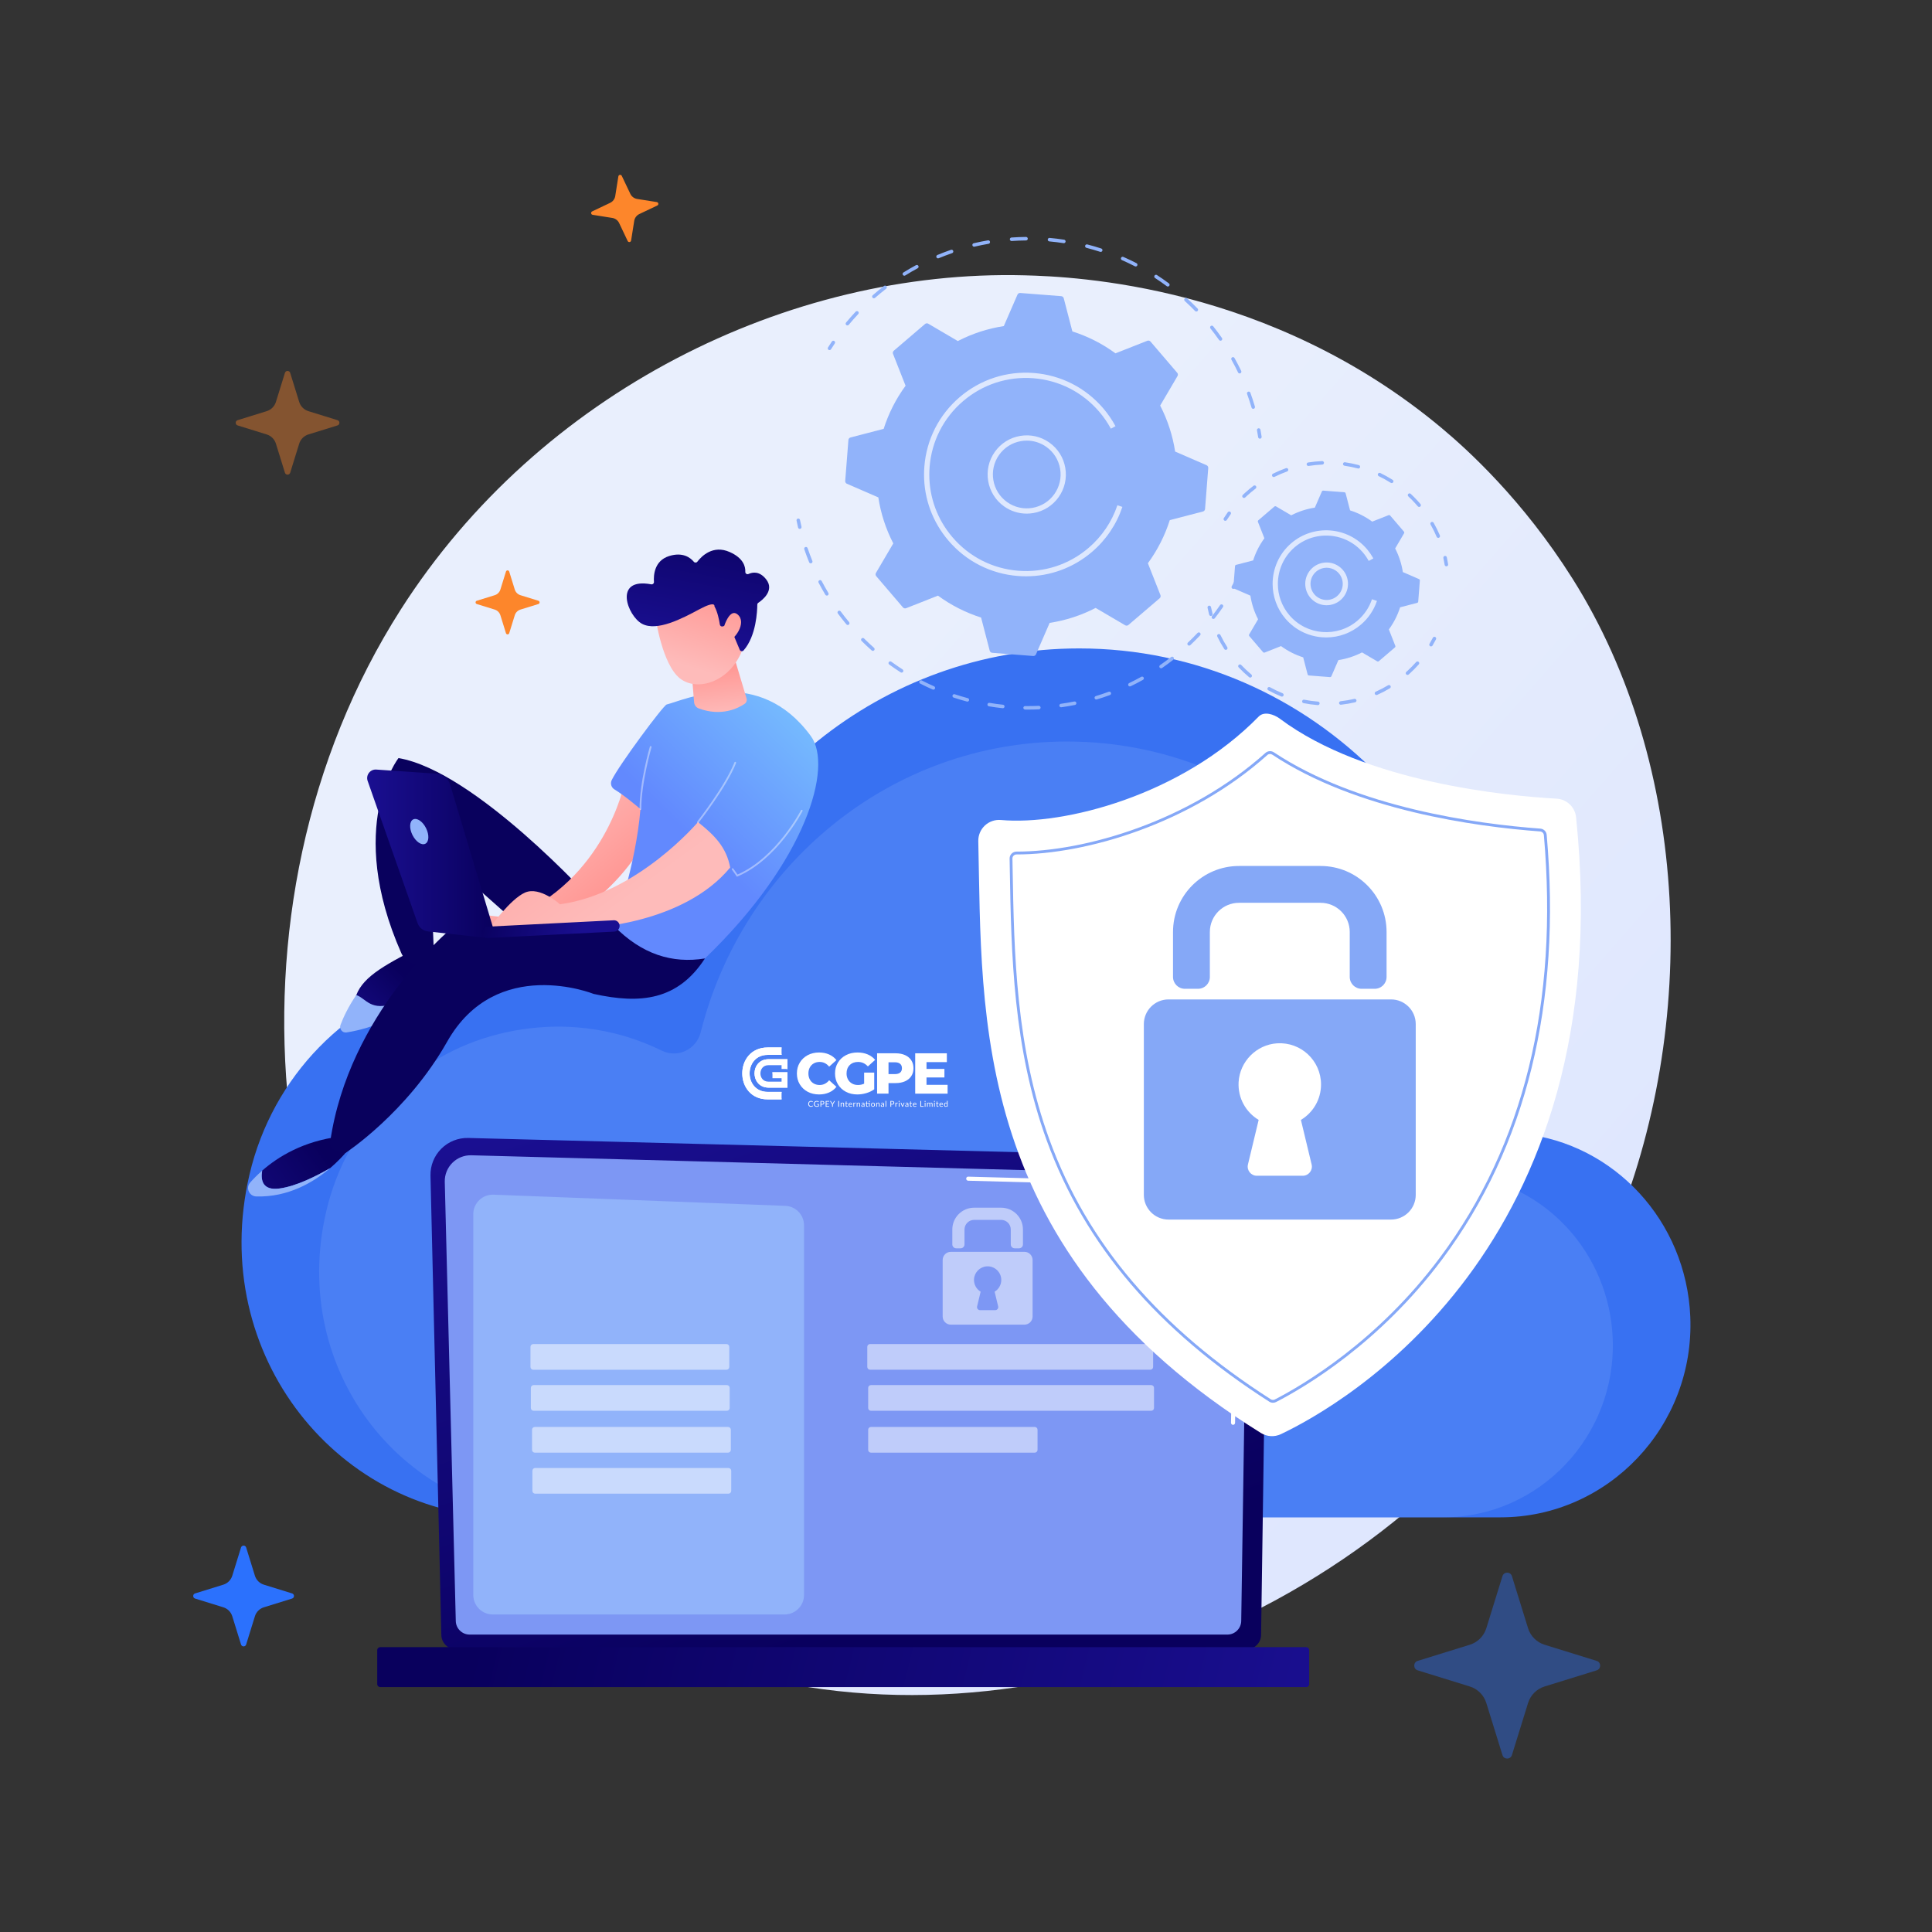 <svg width="500" height="500" viewBox="0 0 500 500" fill="none" xmlns="http://www.w3.org/2000/svg">
<rect x="0" y="0" width="500" height="500" fill="#333333" stroke="none"/>
<g clip-path="url(#clip0_2481_3662)">
<path d="M417.322 319.46C382.51 402.626 289.78 449.216 209.365 436.649C196.279 434.604 160.406 428.512 128.645 399.774C67.502 344.45 54.426 234.901 103.748 157.7C139.646 101.511 203.996 69.659 265.141 71.252C278.311 71.596 328.787 73.711 373.146 110.823C379.661 116.274 394.032 129.228 406.983 149.777C437.395 198.031 440.009 265.26 417.322 319.46Z" fill="url(#paint0_linear_2481_3662)"/>
<path d="M64.575 303.942C70.518 278.573 89.954 258.659 114.697 252.568C131.708 248.381 148.029 250.628 161.823 257.413C166.399 259.663 171.836 257.116 173.103 252.078C185.298 203.614 228.215 167.811 279.291 167.811C339.855 167.811 388.952 218.151 388.952 280.249C388.952 281.897 388.919 284.149 388.891 286.309C389.106 290.953 391.083 292.925 394.035 293.42C417.763 295.952 436.412 316.009 437.446 340.748C438.635 369.153 416.087 392.687 388.358 392.687H131.869C87.961 392.687 53.583 350.856 64.575 303.942Z" fill="#3871F2"/>
<path opacity="0.21" d="M84.439 313.45C89.746 290.799 107.1 273.018 129.192 267.58C144.381 263.841 158.953 265.847 171.27 271.905C175.355 273.915 180.209 271.64 181.341 267.142C192.229 223.87 230.548 191.902 276.152 191.902C330.228 191.902 374.065 236.85 374.065 292.295C374.065 293.767 374.036 295.777 374.011 297.706C374.203 301.853 375.968 303.613 378.604 304.055C399.79 306.316 416.441 324.224 417.365 346.313C418.426 371.675 398.293 392.687 373.535 392.687H144.524C105.321 392.687 74.625 355.337 84.439 313.45Z" fill="#91B3FA"/>
<path d="M114.219 423.076C114.219 425.154 115.922 426.855 118.002 426.855H322.583C324.664 426.855 326.367 425.154 326.367 423.076L328.069 305.509C328.069 303.43 325.62 299.372 321.131 299.677L121.192 294.503C118.582 294.436 116.057 295.441 114.209 297.283C112.36 299.126 111.348 301.646 111.41 304.254L114.219 423.076Z" fill="url(#paint1_linear_2481_3662)"/>
<path d="M117.955 419.449C117.955 421.417 119.566 423.028 121.535 423.028H317.651C319.619 423.028 321.23 421.417 321.23 419.449L322.836 312.721C322.647 306.298 317.016 303.99 313.603 304.126L121.98 298.985C120.146 298.936 118.372 299.642 117.073 300.938C115.774 302.234 115.06 304.007 115.106 305.841L117.955 419.449Z" fill="#7D97F4"/>
<path d="M319.111 368.746C319.108 368.746 319.105 368.746 319.105 368.746C318.813 368.742 318.582 368.503 318.586 368.213L318.713 359.558C318.717 359.271 318.951 359.041 319.237 359.041C319.24 359.041 319.242 359.041 319.242 359.041C319.535 359.045 319.766 359.283 319.762 359.573L319.635 368.229C319.631 368.516 319.397 368.746 319.111 368.746Z" fill="white"/>
<path d="M319.42 347.534C319.42 347.534 319.414 347.534 319.412 347.534C319.122 347.53 318.891 347.291 318.895 347.002L319.382 313.851C319.373 311.882 318.775 310.31 317.605 309.189C315.421 307.097 311.954 307.203 311.808 307.21L250.561 305.568C250.272 305.56 250.043 305.319 250.051 305.029C250.059 304.74 250.281 304.493 250.589 304.519L311.8 306.162C312.181 306.139 315.872 306.076 318.331 308.431C319.714 309.756 320.42 311.582 320.431 313.856L319.944 347.017C319.94 347.305 319.706 347.534 319.42 347.534Z" fill="white"/>
<path d="M98.385 436.615H338.054C338.473 436.615 338.816 436.272 338.816 435.853V427.047C338.816 426.628 338.473 426.285 338.054 426.285H98.385C97.966 426.285 97.623 426.628 97.623 427.047V435.853C97.623 436.272 97.966 436.615 98.385 436.615Z" fill="url(#paint2_linear_2481_3662)"/>
<path d="M203.039 417.823H127.529C124.745 417.823 122.488 415.566 122.488 412.782V314.219C122.488 311.359 124.865 309.072 127.722 309.182L203.232 312.071C205.939 312.175 208.08 314.399 208.08 317.108V412.782C208.08 415.566 205.823 417.823 203.039 417.823Z" fill="#91B3FA"/>
<path opacity="0.51" d="M188.02 354.491H138.004C137.607 354.491 137.285 354.169 137.285 353.772V348.562C137.285 348.165 137.607 347.844 138.004 347.844H188.02C188.418 347.844 188.739 348.166 188.739 348.562V353.772C188.739 354.169 188.418 354.491 188.02 354.491Z" fill="white"/>
<path opacity="0.51" d="M188.121 365.106H138.104C137.708 365.106 137.386 364.784 137.386 364.387V359.178C137.386 358.781 137.708 358.459 138.104 358.459H188.121C188.518 358.459 188.84 358.781 188.84 359.178V364.387C188.84 364.784 188.518 365.106 188.121 365.106Z" fill="white"/>
<path opacity="0.51" d="M188.423 375.944H138.406C138.009 375.944 137.688 375.622 137.688 375.225V370.016C137.688 369.619 138.009 369.297 138.406 369.297H188.423C188.82 369.297 189.142 369.619 189.142 370.016V375.225C189.142 375.622 188.82 375.944 188.423 375.944Z" fill="white"/>
<path opacity="0.51" d="M188.522 386.561H138.506C138.109 386.561 137.787 386.239 137.787 385.843V380.633C137.787 380.236 138.109 379.914 138.506 379.914H188.522C188.919 379.914 189.241 380.236 189.241 380.633V385.843C189.241 386.239 188.919 386.561 188.522 386.561Z" fill="white"/>
<path opacity="0.51" d="M297.71 354.483H225.172C224.775 354.483 224.453 354.161 224.453 353.764V348.555C224.453 348.158 224.775 347.836 225.172 347.836H297.71C298.107 347.836 298.429 348.158 298.429 348.555V353.764C298.429 354.161 298.107 354.483 297.71 354.483Z" fill="white"/>
<path opacity="0.51" d="M297.939 365.106H225.4C225.003 365.106 224.682 364.784 224.682 364.387V359.178C224.682 358.781 225.003 358.459 225.4 358.459H297.939C298.336 358.459 298.657 358.781 298.657 359.178V364.387C298.657 364.784 298.336 365.106 297.939 365.106Z" fill="white"/>
<path opacity="0.51" d="M267.797 375.944H225.4C225.003 375.944 224.682 375.622 224.682 375.225V370.016C224.682 369.619 225.003 369.297 225.4 369.297H267.797C268.194 369.297 268.516 369.619 268.516 370.016V375.225C268.516 375.622 268.194 375.944 267.797 375.944Z" fill="white"/>
<g opacity="0.51">
<path d="M263.726 323.063H262.6C262.04 323.063 261.586 322.609 261.586 322.05V318.198C261.586 316.819 260.469 315.702 259.09 315.702H252.108C250.729 315.702 249.612 316.819 249.612 318.198V322.05C249.612 322.609 249.158 323.063 248.599 323.063H247.472C246.913 323.063 246.459 322.609 246.459 322.05V318.198C246.459 315.078 248.988 312.549 252.108 312.549H259.09C262.21 312.549 264.74 315.078 264.74 318.198V322.05C264.739 322.609 264.286 323.063 263.726 323.063Z" fill="white"/>
<path d="M265.122 323.973H246.074C244.907 323.973 243.961 324.919 243.961 326.086V340.705C243.961 341.872 244.907 342.818 246.074 342.818H265.122C266.29 342.818 267.236 341.872 267.236 340.705V326.086C267.236 324.919 266.29 323.973 265.122 323.973ZM258.324 338.102C258.442 338.594 258.069 339.068 257.562 339.068H253.635C253.128 339.068 252.755 338.594 252.873 338.101L253.79 334.286C252.708 333.639 252.001 332.431 252.073 331.063C252.166 329.291 253.602 327.84 255.373 327.73C257.425 327.603 259.129 329.229 259.129 331.254C259.129 332.543 258.439 333.67 257.407 334.286L258.324 338.102Z" fill="white"/>
</g>
<path d="M319.17 152.399C319.096 152.399 319.02 152.381 318.95 152.342C318.731 152.22 318.652 151.944 318.774 151.725C319.066 151.2 319.349 150.671 319.624 150.138C319.739 149.916 320.012 149.829 320.235 149.943C320.458 150.058 320.545 150.331 320.43 150.554C320.151 151.095 319.864 151.632 319.567 152.165C319.484 152.315 319.33 152.399 319.17 152.399Z" fill="#91B3FA"/>
<path d="M266.093 183.641C265.825 183.641 265.558 183.639 265.289 183.636C265.039 183.632 264.839 183.427 264.842 183.176C264.845 182.928 265.048 182.728 265.296 182.728H265.302C266.476 182.744 267.661 182.725 268.832 182.672C269.066 182.656 269.295 182.854 269.306 183.105C269.318 183.355 269.124 183.567 268.873 183.578C267.951 183.62 267.016 183.641 266.093 183.641ZM259.527 183.287C259.51 183.287 259.494 183.286 259.477 183.285C258.292 183.156 257.098 182.992 255.927 182.795C255.68 182.754 255.513 182.52 255.554 182.273C255.596 182.026 255.831 181.857 256.077 181.9C257.231 182.094 258.407 182.256 259.575 182.382C259.824 182.409 260.004 182.633 259.977 182.882C259.952 183.115 259.755 183.287 259.527 183.287ZM274.608 183.044C274.385 183.044 274.191 182.88 274.159 182.654C274.124 182.406 274.297 182.176 274.545 182.141C275.706 181.977 276.877 181.777 278.026 181.546C278.269 181.497 278.511 181.656 278.56 181.901C278.61 182.147 278.451 182.386 278.205 182.436C277.039 182.671 275.85 182.873 274.672 183.04C274.65 183.043 274.629 183.044 274.608 183.044ZM250.354 181.577C250.315 181.577 250.276 181.573 250.237 181.562C249.087 181.255 247.932 180.91 246.803 180.536C246.565 180.458 246.436 180.201 246.515 179.963C246.593 179.725 246.849 179.597 247.088 179.675C248.2 180.043 249.338 180.383 250.471 180.685C250.713 180.75 250.857 180.999 250.792 181.241C250.738 181.444 250.555 181.577 250.354 181.577ZM283.721 181.034C283.526 181.034 283.346 180.908 283.287 180.712C283.214 180.473 283.35 180.219 283.59 180.147C284.714 179.806 285.84 179.428 286.938 179.023C287.172 178.937 287.434 179.057 287.521 179.292C287.607 179.528 287.487 179.788 287.252 179.875C286.137 180.286 284.994 180.67 283.853 181.015C283.809 181.028 283.765 181.034 283.721 181.034ZM241.551 178.483C241.49 178.483 241.428 178.471 241.369 178.445C240.278 177.964 239.19 177.445 238.134 176.903C237.911 176.789 237.823 176.515 237.937 176.292C238.052 176.07 238.325 175.982 238.548 176.096C239.588 176.63 240.66 177.141 241.735 177.614C241.964 177.715 242.068 177.984 241.967 178.213C241.892 178.382 241.726 178.483 241.551 178.483ZM292.416 177.646C292.248 177.646 292.085 177.552 292.007 177.389C291.898 177.164 291.993 176.893 292.219 176.784C293.275 176.275 294.33 175.728 295.355 175.157C295.575 175.036 295.85 175.114 295.972 175.333C296.094 175.552 296.015 175.828 295.796 175.95C294.755 176.53 293.685 177.085 292.613 177.601C292.549 177.632 292.482 177.646 292.416 177.646ZM233.333 174.071C233.249 174.071 233.164 174.048 233.088 174C232.086 173.357 231.091 172.677 230.13 171.977C229.928 171.83 229.883 171.546 230.03 171.343C230.178 171.141 230.462 171.096 230.665 171.244C231.61 171.932 232.591 172.602 233.578 173.236C233.789 173.371 233.85 173.652 233.715 173.863C233.628 173.998 233.482 174.071 233.333 174.071ZM300.485 172.956C300.341 172.956 300.199 172.888 300.111 172.76C299.969 172.554 300.021 172.271 300.227 172.129C301.192 171.463 302.15 170.76 303.075 170.039C303.273 169.885 303.558 169.92 303.712 170.117C303.866 170.315 303.831 170.6 303.634 170.755C302.695 171.486 301.722 172.2 300.742 172.876C300.664 172.93 300.574 172.956 300.485 172.956ZM225.894 168.446C225.787 168.446 225.68 168.408 225.593 168.332C224.705 167.546 223.826 166.721 222.98 165.879C222.803 165.702 222.802 165.415 222.978 165.238C223.155 165.06 223.442 165.059 223.62 165.236C224.453 166.064 225.32 166.877 226.195 167.652C226.383 167.818 226.4 168.105 226.234 168.293C226.144 168.394 226.02 168.446 225.894 168.446ZM307.744 167.084C307.623 167.084 307.503 167.036 307.414 166.941C307.242 166.759 307.25 166.472 307.432 166.3C308.286 165.494 309.127 164.655 309.93 163.803C310.102 163.622 310.389 163.614 310.572 163.785C310.754 163.957 310.762 164.244 310.59 164.426C309.774 165.29 308.922 166.142 308.055 166.96C307.967 167.042 307.855 167.084 307.744 167.084ZM219.397 161.747C219.267 161.747 219.138 161.691 219.048 161.583C218.287 160.67 217.543 159.722 216.835 158.764C216.686 158.562 216.729 158.278 216.93 158.129C217.133 157.98 217.416 158.023 217.565 158.224C218.262 159.168 218.996 160.103 219.745 161.003C219.905 161.195 219.879 161.481 219.687 161.642C219.602 161.712 219.499 161.747 219.397 161.747ZM314.024 160.183C313.926 160.183 313.828 160.152 313.745 160.088C313.548 159.934 313.512 159.649 313.666 159.451C314.389 158.523 315.091 157.564 315.753 156.602C315.895 156.396 316.178 156.344 316.384 156.485C316.59 156.628 316.642 156.91 316.5 157.116C315.828 158.093 315.116 159.066 314.382 160.008C314.292 160.123 314.159 160.183 314.024 160.183ZM213.991 154.14C213.837 154.14 213.686 154.062 213.601 153.92C212.986 152.896 212.396 151.844 211.847 150.794C211.731 150.572 211.817 150.297 212.039 150.181C212.261 150.065 212.536 150.151 212.652 150.373C213.192 151.408 213.774 152.444 214.379 153.453C214.508 153.668 214.439 153.946 214.224 154.075C214.151 154.119 214.07 154.14 213.991 154.14ZM209.82 145.792C209.641 145.792 209.471 145.686 209.399 145.509C208.95 144.404 208.53 143.273 208.149 142.15C208.069 141.913 208.196 141.655 208.434 141.575C208.669 141.495 208.928 141.622 209.009 141.859C209.384 142.966 209.797 144.079 210.24 145.168C210.334 145.4 210.222 145.665 209.99 145.759C209.934 145.782 209.877 145.792 209.82 145.792Z" fill="#91B3FA"/>
<path d="M206.982 136.876C206.776 136.876 206.59 136.736 206.541 136.526C206.402 135.933 206.271 135.338 206.15 134.741C206.1 134.496 206.258 134.256 206.504 134.206C206.749 134.157 206.989 134.314 207.039 134.56C207.158 135.148 207.287 135.734 207.425 136.319C207.482 136.563 207.33 136.807 207.087 136.864C207.052 136.872 207.017 136.876 206.982 136.876Z" fill="#91B3FA"/>
<path d="M214.676 90.608C214.593 90.608 214.51 90.585 214.434 90.537C214.223 90.404 214.159 90.124 214.293 89.912C214.617 89.398 214.949 88.887 215.289 88.381C215.429 88.173 215.711 88.117 215.919 88.257C216.127 88.397 216.182 88.679 216.042 88.887C215.707 89.386 215.38 89.889 215.06 90.396C214.974 90.533 214.827 90.608 214.676 90.608Z" fill="#91B3FA"/>
<path d="M324.335 105.807C324.138 105.807 323.957 105.679 323.899 105.48C323.553 104.298 323.164 103.111 322.745 101.952C322.66 101.716 322.782 101.456 323.017 101.371C323.252 101.285 323.513 101.408 323.598 101.643C324.024 102.819 324.418 104.024 324.77 105.225C324.841 105.466 324.703 105.718 324.462 105.789C324.42 105.801 324.377 105.807 324.335 105.807ZM320.819 96.648C320.65 96.648 320.487 96.553 320.409 96.391C319.874 95.278 319.299 94.17 318.698 93.097C318.576 92.878 318.654 92.602 318.872 92.479C319.091 92.358 319.368 92.435 319.49 92.653C320.099 93.743 320.684 94.868 321.227 95.998C321.336 96.224 321.241 96.495 321.015 96.603C320.952 96.634 320.885 96.648 320.819 96.648ZM315.864 88.181C315.721 88.181 315.58 88.114 315.492 87.987C314.786 86.98 314.038 85.978 313.27 85.013C313.114 84.817 313.146 84.531 313.342 84.375C313.539 84.219 313.824 84.252 313.98 84.448C314.76 85.428 315.519 86.444 316.235 87.467C316.379 87.672 316.329 87.955 316.123 88.099C316.045 88.154 315.954 88.181 315.864 88.181ZM219.307 84.221C219.205 84.221 219.102 84.187 219.017 84.117C218.825 83.957 218.798 83.67 218.958 83.478C219.754 82.519 220.593 81.568 221.452 80.653C221.623 80.47 221.91 80.461 222.094 80.633C222.276 80.805 222.286 81.092 222.114 81.275C221.267 82.176 220.44 83.112 219.656 84.057C219.566 84.165 219.437 84.221 219.307 84.221ZM309.611 80.621C309.493 80.621 309.374 80.575 309.285 80.483C308.431 79.602 307.534 78.733 306.621 77.901C306.436 77.732 306.423 77.445 306.591 77.26C306.76 77.073 307.048 77.061 307.233 77.23C308.159 78.075 309.069 78.957 309.937 79.852C310.111 80.031 310.107 80.319 309.927 80.493C309.839 80.579 309.725 80.621 309.611 80.621ZM226.157 77.199C226.031 77.199 225.905 77.147 225.816 77.044C225.651 76.855 225.67 76.569 225.859 76.404C226.803 75.579 227.783 74.774 228.772 74.011C228.972 73.858 229.256 73.895 229.409 74.093C229.561 74.291 229.525 74.576 229.327 74.729C228.352 75.481 227.386 76.274 226.456 77.087C226.37 77.162 226.263 77.199 226.157 77.199ZM302.238 74.156C302.144 74.156 302.049 74.127 301.968 74.067C300.979 73.332 299.954 72.619 298.923 71.947C298.713 71.81 298.653 71.529 298.79 71.319C298.926 71.109 299.206 71.05 299.418 71.186C300.465 71.868 301.505 72.592 302.509 73.338C302.71 73.487 302.752 73.772 302.603 73.973C302.514 74.093 302.377 74.156 302.238 74.156ZM234.042 71.356C233.89 71.356 233.742 71.28 233.656 71.142C233.524 70.93 233.589 70.65 233.801 70.517C234.863 69.857 235.96 69.219 237.062 68.624C237.283 68.504 237.558 68.588 237.677 68.808C237.796 69.028 237.713 69.304 237.493 69.423C236.407 70.009 235.326 70.636 234.281 71.287C234.206 71.334 234.123 71.356 234.042 71.356ZM293.917 68.967C293.847 68.967 293.776 68.951 293.71 68.916C292.616 68.353 291.489 67.815 290.36 67.319C290.131 67.218 290.027 66.951 290.128 66.721C290.228 66.492 290.495 66.387 290.725 66.489C291.871 66.992 293.015 67.537 294.125 68.11C294.348 68.225 294.435 68.499 294.321 68.721C294.24 68.878 294.081 68.967 293.917 68.967ZM242.765 66.864C242.587 66.864 242.418 66.759 242.345 66.584C242.249 66.353 242.359 66.088 242.59 65.991C243.743 65.512 244.929 65.061 246.114 64.653C246.352 64.572 246.61 64.697 246.691 64.934C246.773 65.171 246.647 65.429 246.41 65.511C245.242 65.913 244.074 66.357 242.939 66.829C242.882 66.853 242.823 66.864 242.765 66.864ZM284.865 65.194C284.819 65.194 284.771 65.187 284.725 65.172C283.554 64.792 282.354 64.444 281.161 64.137C280.918 64.074 280.771 63.827 280.834 63.584C280.896 63.341 281.148 63.196 281.387 63.258C282.598 63.57 283.816 63.923 285.005 64.309C285.243 64.386 285.373 64.642 285.296 64.881C285.234 65.072 285.056 65.194 284.865 65.194ZM252.099 63.846C251.893 63.846 251.707 63.706 251.658 63.497C251.6 63.253 251.752 63.008 251.995 62.951C253.215 62.663 254.458 62.411 255.689 62.2C255.941 62.16 256.17 62.324 256.212 62.571C256.255 62.818 256.089 63.053 255.842 63.095C254.63 63.302 253.406 63.551 252.203 63.834C252.169 63.842 252.134 63.846 252.099 63.846ZM275.322 62.931C275.299 62.931 275.275 62.929 275.252 62.926C274.034 62.739 272.794 62.588 271.567 62.476C271.317 62.453 271.134 62.232 271.156 61.983C271.179 61.733 271.394 61.548 271.649 61.572C272.895 61.685 274.154 61.839 275.39 62.029C275.637 62.067 275.808 62.298 275.77 62.546C275.735 62.771 275.542 62.931 275.322 62.931ZM261.799 62.374C261.562 62.374 261.363 62.191 261.347 61.953C261.329 61.702 261.517 61.486 261.767 61.468C263.013 61.381 264.28 61.331 265.533 61.32H265.537C265.786 61.32 265.988 61.521 265.99 61.77C265.992 62.021 265.791 62.226 265.541 62.228C264.306 62.238 263.058 62.287 261.831 62.373C261.82 62.374 261.809 62.374 261.799 62.374Z" fill="#91B3FA"/>
<path d="M326.06 113.533C325.841 113.533 325.647 113.373 325.612 113.149C325.52 112.556 325.419 111.965 325.308 111.374C325.263 111.128 325.425 110.891 325.671 110.845C325.916 110.802 326.155 110.962 326.201 111.208C326.313 111.807 326.415 112.408 326.509 113.009C326.548 113.257 326.379 113.489 326.131 113.527C326.107 113.531 326.083 113.533 326.06 113.533Z" fill="#91B3FA"/>
<path d="M312.693 121.122C312.717 120.813 312.542 120.521 312.257 120.397L304.123 116.864C303.495 112.771 302.21 108.748 300.251 104.963L304.739 97.321C304.897 97.053 304.867 96.715 304.665 96.479L297.75 88.396C297.548 88.159 297.218 88.077 296.929 88.191L288.685 91.442C285.249 88.921 281.474 87.027 277.527 85.773L275.296 77.19C275.218 76.889 274.957 76.671 274.648 76.647L264.043 75.821C263.732 75.796 263.441 75.972 263.318 76.257L259.784 84.39C255.691 85.019 251.668 86.304 247.883 88.263L240.241 83.775C239.973 83.617 239.635 83.647 239.399 83.849L231.316 90.764C231.079 90.966 230.997 91.296 231.111 91.585L234.362 99.829C231.841 103.265 229.948 107.04 228.693 110.987L220.11 113.218C219.809 113.296 219.591 113.557 219.567 113.866L218.741 124.471C218.716 124.781 218.891 125.072 219.177 125.196L227.31 128.729C227.938 132.823 229.224 136.846 231.183 140.631L226.694 148.272C226.537 148.54 226.567 148.879 226.769 149.115L233.683 157.198C233.885 157.434 234.215 157.516 234.504 157.402L242.749 154.151C246.185 156.673 249.96 158.566 253.907 159.821L256.138 168.404C256.216 168.705 256.476 168.923 256.786 168.947L267.391 169.773C267.701 169.797 267.992 169.622 268.116 169.337L271.649 161.203C275.743 160.575 279.766 159.289 283.551 157.33L291.192 161.819C291.46 161.977 291.799 161.947 292.035 161.745L300.118 154.83C300.354 154.628 300.436 154.298 300.322 154.009L297.072 145.765C299.593 142.328 301.486 138.553 302.741 134.607L311.324 132.376C311.625 132.298 311.843 132.037 311.867 131.727L312.693 121.122Z" fill="#91B3FA"/>
<path opacity="0.7" d="M265.697 132.925C263.62 132.926 261.598 132.286 259.869 131.063C255.311 127.838 254.227 121.506 257.453 116.948C259.015 114.74 261.344 113.273 264.01 112.817C266.676 112.362 269.36 112.97 271.567 114.532C273.775 116.095 275.242 118.423 275.698 121.089C276.155 123.755 275.546 126.439 273.983 128.647C272.421 130.855 270.092 132.322 267.426 132.778C266.849 132.877 266.27 132.925 265.697 132.925ZM265.737 114.031C265.24 114.031 264.739 114.073 264.239 114.159C261.932 114.553 259.916 115.823 258.564 117.734C255.772 121.679 256.71 127.16 260.655 129.952C262.566 131.304 264.888 131.83 267.197 131.436C269.505 131.042 271.52 129.772 272.872 127.861C274.225 125.95 274.752 123.626 274.357 121.319C273.962 119.011 272.692 116.996 270.781 115.643C269.284 114.584 267.534 114.031 265.737 114.031Z" fill="white"/>
<path opacity="0.7" d="M265.534 149.148C264.841 149.148 264.144 149.121 263.445 149.066C256.429 148.52 250.045 145.273 245.471 139.925C241.351 135.11 239.143 129.11 239.143 122.841C239.143 122.147 239.17 121.451 239.224 120.752C239.771 113.735 243.017 107.352 248.365 102.777C253.713 98.203 260.522 95.984 267.539 96.531C274.555 97.077 280.939 100.324 285.513 105.672C286.735 107.099 287.804 108.655 288.689 110.295L287.492 110.942C286.652 109.386 285.638 107.911 284.479 106.556C280.141 101.484 274.087 98.406 267.433 97.887C260.779 97.373 254.322 99.473 249.25 103.811C244.178 108.15 241.1 114.204 240.581 120.857C240.53 121.52 240.504 122.181 240.504 122.839C240.504 128.784 242.599 134.474 246.505 139.041C250.843 144.112 256.897 147.191 263.551 147.709C270.21 148.228 276.663 146.124 281.734 141.786C285.177 138.841 287.752 135.026 289.182 130.755L290.473 131.187C288.965 135.692 286.248 139.715 282.619 142.82C277.804 146.939 271.803 149.148 265.534 149.148Z" fill="white"/>
<path d="M370.348 167.293C370.269 167.293 370.19 167.272 370.117 167.229C369.901 167.102 369.83 166.824 369.958 166.608C370.263 166.093 370.554 165.567 370.824 165.044C370.939 164.822 371.212 164.735 371.436 164.849C371.658 164.964 371.745 165.238 371.631 165.461C371.353 165.999 371.053 166.54 370.739 167.07C370.654 167.214 370.503 167.293 370.348 167.293Z" fill="#91B3FA"/>
<path d="M341.064 182.48C341.052 182.48 341.04 182.479 341.028 182.478C339.798 182.381 338.561 182.211 337.353 181.973C337.108 181.924 336.948 181.685 336.996 181.44C337.045 181.194 337.284 181.033 337.529 181.082C338.703 181.314 339.903 181.48 341.099 181.574C341.349 181.593 341.535 181.812 341.516 182.061C341.497 182.299 341.298 182.48 341.064 182.48ZM346.998 182.384C346.77 182.384 346.574 182.212 346.547 181.98C346.52 181.731 346.699 181.507 346.948 181.479C348.142 181.345 349.337 181.14 350.5 180.87C350.742 180.811 350.988 180.964 351.044 181.209C351.101 181.453 350.949 181.697 350.705 181.753C349.508 182.032 348.278 182.243 347.049 182.381C347.032 182.383 347.015 182.384 346.998 182.384ZM331.753 180.282C331.696 180.282 331.638 180.271 331.582 180.249C330.442 179.785 329.315 179.248 328.234 178.653C328.015 178.532 327.935 178.256 328.056 178.036C328.177 177.817 328.452 177.738 328.672 177.858C329.722 178.436 330.817 178.958 331.924 179.408C332.156 179.502 332.268 179.767 332.174 179.999C332.102 180.175 331.932 180.282 331.753 180.282ZM356.23 179.875C356.056 179.875 355.891 179.775 355.815 179.606C355.713 179.377 355.816 179.109 356.045 179.007C357.139 178.518 358.215 177.959 359.243 177.345C359.457 177.216 359.736 177.287 359.865 177.502C359.993 177.717 359.923 177.996 359.708 178.124C358.649 178.757 357.541 179.332 356.415 179.835C356.355 179.862 356.292 179.875 356.23 179.875ZM323.556 175.358C323.453 175.358 323.35 175.324 323.265 175.253C322.322 174.466 321.413 173.611 320.562 172.715C320.39 172.532 320.397 172.245 320.579 172.073C320.761 171.901 321.049 171.908 321.221 172.09C322.047 172.962 322.93 173.791 323.847 174.556C324.039 174.717 324.065 175.003 323.904 175.195C323.815 175.303 323.686 175.358 323.556 175.358ZM364.259 174.674C364.135 174.674 364.01 174.623 363.921 174.523C363.754 174.336 363.77 174.049 363.957 173.882L364.224 173.641C365.022 172.913 365.789 172.137 366.505 171.333C366.671 171.144 366.958 171.127 367.145 171.295C367.333 171.462 367.349 171.748 367.183 171.935C366.447 172.763 365.657 173.563 364.835 174.312L364.562 174.559C364.475 174.636 364.367 174.674 364.259 174.674ZM317.23 168.184C317.081 168.184 316.934 168.11 316.848 167.974C316.183 166.937 315.573 165.848 315.034 164.738C314.925 164.512 315.018 164.241 315.244 164.131C315.47 164.022 315.741 164.116 315.85 164.341C316.373 165.419 316.966 166.477 317.612 167.485C317.747 167.696 317.686 167.976 317.475 168.112C317.399 168.16 317.314 168.184 317.23 168.184Z" fill="#91B3FA"/>
<path d="M313.37 159.411C313.17 159.411 312.986 159.277 312.932 159.074C312.776 158.484 312.635 157.881 312.513 157.282C312.463 157.037 312.621 156.798 312.867 156.748C313.113 156.698 313.353 156.856 313.402 157.102C313.521 157.683 313.658 158.268 313.81 158.842C313.874 159.083 313.729 159.332 313.487 159.396C313.448 159.406 313.409 159.411 313.37 159.411Z" fill="#91B3FA"/>
<path d="M317.108 134.787C317.025 134.787 316.941 134.764 316.866 134.717C316.654 134.583 316.591 134.303 316.724 134.091C317.05 133.573 317.396 133.059 317.75 132.563C317.896 132.359 318.18 132.312 318.383 132.457C318.588 132.603 318.634 132.886 318.489 133.09C318.144 133.573 317.808 134.072 317.492 134.575C317.406 134.712 317.258 134.787 317.108 134.787Z" fill="#91B3FA"/>
<path d="M372.223 139.199C372.046 139.199 371.879 139.096 371.805 138.923C371.345 137.839 370.816 136.77 370.232 135.746C370.108 135.529 370.184 135.251 370.402 135.127C370.619 135.003 370.896 135.079 371.021 135.297C371.622 136.351 372.167 137.452 372.641 138.568C372.739 138.799 372.631 139.065 372.4 139.163C372.342 139.188 372.282 139.199 372.223 139.199ZM367.272 131.194C367.144 131.194 367.016 131.14 366.927 131.035C366.695 130.763 366.458 130.494 366.215 130.228C365.661 129.621 365.078 129.03 364.478 128.469C364.295 128.298 364.286 128.011 364.457 127.828C364.629 127.645 364.915 127.635 365.099 127.807C365.715 128.383 366.316 128.992 366.885 129.616C367.135 129.89 367.379 130.167 367.618 130.447C367.78 130.638 367.757 130.924 367.566 131.086C367.481 131.159 367.376 131.194 367.272 131.194ZM321.946 128.867C321.826 128.867 321.707 128.82 321.618 128.727C321.445 128.545 321.451 128.258 321.633 128.085C321.816 127.91 322.002 127.737 322.19 127.565C322.899 126.918 323.645 126.296 324.408 125.717C324.607 125.565 324.892 125.603 325.044 125.804C325.196 126.003 325.156 126.288 324.957 126.439C324.216 127.002 323.491 127.606 322.802 128.235C322.619 128.402 322.438 128.571 322.259 128.742C322.171 128.826 322.058 128.867 321.946 128.867ZM360.169 125.02C360.086 125.02 360.002 124.997 359.927 124.95C358.931 124.32 357.888 123.743 356.827 123.233C356.601 123.125 356.506 122.854 356.615 122.628C356.723 122.402 356.993 122.305 357.22 122.415C358.312 122.94 359.386 123.534 360.411 124.182C360.623 124.316 360.687 124.596 360.553 124.808C360.466 124.945 360.319 125.02 360.169 125.02ZM329.644 123.452C329.477 123.452 329.317 123.36 329.238 123.201C329.126 122.976 329.218 122.704 329.442 122.592C330.526 122.054 331.656 121.572 332.8 121.16C333.037 121.076 333.295 121.198 333.38 121.433C333.465 121.669 333.343 121.929 333.107 122.014C331.996 122.414 330.899 122.882 329.846 123.405C329.781 123.437 329.712 123.452 329.644 123.452ZM351.547 121.256C351.508 121.256 351.469 121.251 351.43 121.241C350.292 120.939 349.123 120.699 347.957 120.53C347.709 120.494 347.537 120.263 347.573 120.016C347.609 119.767 347.838 119.589 348.087 119.632C349.288 119.807 350.491 120.052 351.663 120.364C351.905 120.428 352.049 120.676 351.985 120.919C351.931 121.122 351.747 121.256 351.547 121.256ZM338.61 120.592C338.391 120.592 338.197 120.433 338.162 120.209C338.123 119.962 338.292 119.73 338.539 119.691C339.734 119.501 340.956 119.38 342.171 119.328C342.422 119.323 342.633 119.512 342.643 119.762C342.654 120.013 342.459 120.224 342.209 120.235C341.029 120.284 339.842 120.403 338.681 120.587C338.657 120.59 338.633 120.592 338.61 120.592Z" fill="#91B3FA"/>
<path d="M374.323 146.562C374.104 146.562 373.91 146.402 373.875 146.178C373.784 145.592 373.674 145.001 373.549 144.421C373.497 144.176 373.652 143.934 373.897 143.881C374.146 143.829 374.384 143.985 374.436 144.229C374.565 144.826 374.678 145.435 374.772 146.038C374.811 146.286 374.641 146.518 374.394 146.556C374.37 146.56 374.346 146.562 374.323 146.562Z" fill="#91B3FA"/>
<path d="M367.46 150.242C367.472 150.083 367.382 149.934 367.236 149.87L363.058 148.055C362.735 145.952 362.075 143.886 361.068 141.942L363.374 138.016C363.455 137.879 363.44 137.705 363.336 137.583L359.784 133.431C359.68 133.31 359.511 133.268 359.362 133.326L355.127 134.996C353.362 133.701 351.423 132.728 349.396 132.084L348.249 127.675C348.209 127.521 348.076 127.409 347.916 127.396L342.469 126.972C342.31 126.959 342.16 127.049 342.097 127.196L340.282 131.374C338.179 131.697 336.112 132.357 334.168 133.363L330.243 131.058C330.105 130.977 329.931 130.992 329.81 131.096L325.658 134.648C325.537 134.752 325.494 134.921 325.553 135.07L327.223 139.305C325.928 141.07 324.955 143.009 324.311 145.036L319.902 146.182C319.747 146.222 319.635 146.356 319.623 146.515L319.198 151.963C319.186 152.122 319.276 152.272 319.422 152.335L323.6 154.15C323.923 156.253 324.584 158.319 325.59 160.264L323.284 164.189C323.203 164.327 323.219 164.5 323.322 164.622L326.874 168.774C326.978 168.895 327.147 168.937 327.296 168.879L331.531 167.209C333.296 168.504 335.235 169.477 337.263 170.121L338.409 174.53C338.449 174.685 338.583 174.797 338.742 174.809L344.189 175.233C344.349 175.246 344.498 175.156 344.562 175.009L346.377 170.831C348.479 170.509 350.546 169.848 352.49 168.842L356.416 171.148C356.553 171.228 356.727 171.213 356.848 171.109L361 167.558C361.122 167.454 361.164 167.284 361.105 167.136L359.435 162.901C360.731 161.136 361.703 159.197 362.348 157.169L366.756 156.023C366.911 155.983 367.023 155.849 367.035 155.69L367.46 150.242Z" fill="#91B3FA"/>
<path opacity="0.7" d="M343.317 156.636C342.183 156.636 341.078 156.287 340.133 155.618C337.643 153.856 337.051 150.396 338.813 147.906C339.667 146.7 340.94 145.898 342.396 145.649C343.853 145.4 345.319 145.733 346.525 146.586C347.731 147.44 348.533 148.712 348.782 150.169C349.032 151.625 348.699 153.092 347.845 154.298C346.991 155.505 345.719 156.306 344.263 156.555C343.947 156.609 343.631 156.636 343.317 156.636ZM343.335 146.932C342.026 146.932 340.736 147.545 339.924 148.692C338.596 150.57 339.042 153.178 340.919 154.507C341.829 155.151 342.937 155.402 344.033 155.214C345.131 155.026 346.09 154.421 346.734 153.512C347.377 152.602 347.628 151.496 347.44 150.398C347.252 149.3 346.648 148.341 345.739 147.697C345.009 147.18 344.168 146.932 343.335 146.932Z" fill="white"/>
<path opacity="0.7" d="M343.233 164.968C342.868 164.968 342.501 164.954 342.133 164.925C338.441 164.637 335.081 162.929 332.674 160.115C330.443 157.507 329.351 154.301 329.352 151.111C329.352 147.196 330.996 143.304 334.198 140.566C340.007 135.595 348.777 136.279 353.746 142.089C353.785 142.134 353.824 142.18 353.862 142.226C354.401 142.873 354.881 143.567 355.291 144.294C355.293 144.297 355.295 144.3 355.296 144.302C355.303 144.313 355.309 144.324 355.315 144.335C355.325 144.354 355.336 144.373 355.346 144.391C355.352 144.402 355.358 144.413 355.364 144.423C355.382 144.455 355.4 144.489 355.417 144.522L354.22 145.168C353.8 144.39 353.292 143.652 352.712 142.973C349.538 139.264 344.647 137.873 340.203 138.966C338.37 139.417 336.612 140.291 335.082 141.6C332.195 144.07 330.712 147.58 330.712 151.11C330.712 153.987 331.696 156.878 333.708 159.23C338.19 164.469 346.099 165.086 351.339 160.604C353.061 159.13 354.349 157.222 355.065 155.084L356.356 155.516C355.562 157.888 354.133 160.004 352.223 161.638C349.69 163.805 346.532 164.968 343.233 164.968Z" fill="white"/>
<path d="M254.882 213.645C256 212.598 257.513 212.077 259.039 212.214C275.37 213.683 305.839 205.816 325.753 185.441C327.135 184.027 329.656 184.826 331.241 186.011C353.387 202.563 390.097 205.99 402.841 206.691C405.477 206.836 407.616 208.881 407.888 211.507C419.477 323.44 346.599 364.001 331.483 371.161C329.831 371.943 327.886 371.83 326.334 370.863C251.001 323.939 254.223 262.916 253.181 217.701C253.146 216.168 253.763 214.693 254.882 213.645Z" fill="white"/>
<path opacity="0.61" d="M329.447 363.032C329.111 363.032 328.774 362.937 328.481 362.75C299.6 344.288 280.777 322.216 270.935 295.274C262.145 271.211 261.715 246.708 261.335 225.09L261.284 222.208C261.275 221.727 261.455 221.273 261.792 220.93C262.131 220.585 262.587 220.394 263.074 220.394H263.074C280.96 220.394 307.806 212.497 327.496 194.853C328.1 194.312 328.995 194.247 329.673 194.696C351.308 209.051 382.168 213.231 398.638 214.445C399.514 214.51 400.206 215.193 400.283 216.07C404.111 259.744 395.027 296.676 373.283 325.839C357.043 347.619 337.786 358.968 330.26 362.836C330.005 362.967 329.726 363.032 329.447 363.032ZM329.925 362.184C337.405 358.339 356.547 347.058 372.695 325.401C394.328 296.386 403.365 259.624 399.553 216.134C399.507 215.617 399.1 215.214 398.585 215.176C382.043 213.957 351.042 209.755 329.268 195.307C328.869 195.042 328.341 195.08 327.985 195.4C308.151 213.172 281.1 221.128 263.09 221.128H263.089C262.785 221.128 262.516 221.24 262.315 221.445C262.117 221.645 262.012 221.912 262.017 222.194L262.069 225.077C262.447 246.638 262.876 271.075 271.624 295.023C281.408 321.808 300.136 343.76 328.876 362.132C329.191 362.334 329.593 362.354 329.925 362.184Z" fill="#3871F2"/>
<path opacity="0.61" d="M355.78 255.899H352.374C350.682 255.899 349.311 254.528 349.311 252.836V241.192C349.311 237.024 345.932 233.646 341.764 233.646H320.655C316.487 233.646 313.109 237.024 313.109 241.192V252.836C313.109 254.528 311.737 255.899 310.046 255.899H306.639C304.948 255.899 303.576 254.528 303.576 252.836V241.192C303.576 231.76 311.223 224.113 320.655 224.113H341.764C351.197 224.113 358.843 231.76 358.843 241.192V252.836C358.843 254.528 357.472 255.899 355.78 255.899Z" fill="#3871F2"/>
<path opacity="0.61" d="M360.001 258.648H302.415C298.886 258.648 296.025 261.509 296.025 265.038V309.233C296.025 312.762 298.886 315.623 302.415 315.623H360.001C363.53 315.623 366.391 312.762 366.391 309.233V265.038C366.391 261.509 363.53 258.648 360.001 258.648ZM339.447 301.363C339.805 302.852 338.676 304.284 337.145 304.284H325.271C323.739 304.284 322.611 302.852 322.969 301.363L325.74 289.829C322.469 287.874 320.331 284.219 320.549 280.083C320.832 274.726 325.173 270.341 330.526 270.009C336.731 269.623 341.882 274.541 341.882 280.662C341.882 284.558 339.794 287.965 336.676 289.829L339.447 301.363Z" fill="#3871F2"/>
<path d="M110.471 244.201C110.471 244.201 115.135 244.448 115.707 254.043C115.707 254.043 104.892 263.738 90.283 266.046C89.186 266.219 91.816 258.559 92.212 257.522C94.093 252.585 100.018 249.405 110.471 244.201Z" fill="url(#paint3_linear_2481_3662)"/>
<path d="M162.998 232.918H153.156C153.156 232.918 122.947 199.555 103.135 196.189C103.135 196.189 89.343 213.794 103.869 246.689C105.038 249.335 108.306 250.51 110.744 248.953C111.473 248.488 111.996 247.864 112.314 247.081L111.146 218.995C111.146 218.995 136.914 241.532 141.393 245.881C145.872 250.23 168.639 247.579 162.998 232.918Z" fill="#09015D"/>
<path d="M67.844 302.963C71.969 299.349 78.54 295.294 88.027 294.131L91.235 296.093C91.235 296.093 89.189 299.111 85.452 302.299C82.017 304.294 76.713 306.996 72.315 307.582C68.04 308.151 67.41 305.568 67.844 302.963Z" fill="url(#paint4_linear_2481_3662)"/>
<path d="M92.211 257.521C94.752 258.343 95.87 261.943 102.317 259.562C108.555 257.259 113.192 254.289 115.577 252.576C115.631 253.04 115.676 253.525 115.706 254.042C115.706 254.042 104.303 264.889 89.694 267.196C88.597 267.37 87.728 266.275 88.124 265.237C88.833 263.375 90.112 260.552 92.211 257.521Z" fill="#91B3FA"/>
<path d="M64.737 306.051C65.55 305.127 66.588 304.066 67.844 302.965C67.41 305.57 68.04 308.153 72.316 307.584C76.713 306.998 82.017 304.296 85.452 302.301C81.147 305.973 74.596 309.87 66.328 309.641C64.492 309.59 63.523 307.431 64.737 306.051Z" fill="#91B3FA"/>
<path d="M162.638 240.041L116.547 240.54C116.547 240.54 90.226 262.317 85.452 295.523C85.452 295.523 84.659 297.965 89.417 298.383C89.417 298.383 105.331 287.99 115.707 269.614C128.43 247.083 153.636 257.225 153.636 257.225C165.745 259.898 175.383 258.903 182.436 248.049L162.638 240.041Z" fill="#09015D"/>
<path d="M161.55 202.912C161.55 202.912 156.588 227.778 132.277 237.615L123.629 236.596L121.589 239.85L141.874 240.496C141.874 240.496 159.213 233.629 168.4 214.915C168.703 214.297 173.762 203.851 161.55 202.912Z" fill="url(#paint5_linear_2481_3662)"/>
<path d="M158.89 239.632C158.89 239.632 164.533 224.295 165.745 209.392C165.745 209.392 161.617 205.845 159.037 204.314C158.202 203.819 157.886 202.77 158.309 201.895C160.206 197.966 171.677 182.536 172.536 182.322C177.207 181.156 196.362 172.049 209.852 190.502C215.642 198.421 208.703 222.8 182.437 248.047C173.984 249.423 166.082 246.988 158.89 239.632Z" fill="url(#paint6_linear_2481_3662)"/>
<path d="M180.632 212.754C180.632 212.754 164.956 231.315 144.914 234.029C144.914 234.029 139.734 229.307 135.883 230.992C132.031 232.678 126.75 240.12 126.75 240.12H152.484C152.484 240.12 176.816 239.263 188.975 224.508C187.997 219.344 185.067 216.26 180.632 212.754Z" fill="url(#paint7_linear_2481_3662)"/>
<path d="M189.777 169.305L193.207 180.744C193.364 181.269 193.17 181.836 192.719 182.145C191.067 183.276 186.751 185.526 180.83 183.34C180.153 183.09 179.689 182.457 179.631 181.738L178.817 171.772L189.777 169.305Z" fill="url(#paint8_linear_2481_3662)"/>
<path d="M169.692 160.04C169.692 160.04 171.379 171.899 175.934 175.545C180.489 179.192 189.365 176.446 192.362 167.506L186.39 152.221L169.692 160.04Z" fill="url(#paint9_linear_2481_3662)"/>
<path d="M187.061 162.112C186.715 162.224 186.352 162.002 186.298 161.642C186.134 160.547 185.723 158.381 184.892 156.905C184.892 156.905 185.327 155.349 180.96 157.7C176.593 160.05 170.035 163.502 166.173 161.446C162.409 159.442 158.595 149.354 168.545 151.223C168.923 151.294 169.271 150.993 169.243 150.609C169.121 148.951 169.285 145.136 173.148 143.912C176.762 142.766 178.741 144.398 179.557 145.383C179.797 145.673 180.242 145.667 180.471 145.368C181.554 143.955 184.494 140.946 188.823 142.854C192.389 144.425 192.943 146.621 192.884 147.99C192.865 148.433 193.315 148.734 193.718 148.548C194.81 148.045 196.567 147.784 198.249 149.892C200.576 152.806 197.251 155.334 196.254 155.996C196.091 156.105 195.989 156.285 195.988 156.481C195.979 157.997 195.743 164.608 192.429 168.338C192.142 168.66 191.612 168.566 191.445 168.167L188.893 162.088C188.775 161.806 188.46 161.662 188.169 161.755L187.061 162.112Z" fill="url(#paint10_linear_2481_3662)"/>
<path d="M187.01 163.347C187.01 163.347 188.568 157.002 190.934 159.062C193.301 161.122 190.317 165.657 187.606 166.521L187.01 163.347Z" fill="url(#paint11_linear_2481_3662)"/>
<path d="M128.045 241.561L116.491 203.028C116.019 201.456 114.623 200.341 112.985 200.229L97.385 199.162C95.8 199.053 94.62 200.602 95.147 202.102L108.064 238.901C108.48 240.086 109.544 240.924 110.794 241.05L126.156 242.756L128.045 241.561Z" fill="url(#paint12_linear_2481_3662)"/>
<path d="M106.736 216.087C107.599 217.828 109.089 218.848 110.064 218.365C111.039 217.882 111.13 216.079 110.267 214.338C109.405 212.596 107.915 211.576 106.94 212.059C105.965 212.542 105.874 214.346 106.736 216.087Z" fill="#91B3FA"/>
<path d="M126.155 242.756C126.18 242.756 126.206 242.755 126.231 242.754L158.964 241.099C159.773 241.059 160.396 240.37 160.355 239.56C160.314 238.751 159.622 238.115 158.815 238.169L126.082 239.824C125.273 239.864 124.651 240.554 124.691 241.363C124.731 242.147 125.379 242.756 126.155 242.756Z" fill="url(#paint13_linear_2481_3662)"/>
<path opacity="0.41" d="M165.746 209.619C165.621 209.619 165.519 209.518 165.519 209.393C165.496 202.483 168.155 193.339 168.182 193.247C168.217 193.127 168.342 193.058 168.463 193.093C168.584 193.128 168.652 193.254 168.617 193.375C168.59 193.465 165.95 202.549 165.972 209.392C165.973 209.517 165.872 209.619 165.746 209.619H165.746Z" fill="white"/>
<path opacity="0.41" d="M180.631 212.98C180.582 212.98 180.532 212.964 180.49 212.932C180.392 212.854 180.375 212.711 180.453 212.613C180.525 212.522 187.639 203.477 190.075 197.307C190.12 197.19 190.251 197.131 190.369 197.179C190.486 197.225 190.543 197.357 190.497 197.473C188.037 203.706 180.881 212.803 180.809 212.894C180.764 212.951 180.698 212.98 180.631 212.98Z" fill="white"/>
<path opacity="0.41" d="M190.718 226.89L189.424 225.06C189.351 224.957 189.375 224.816 189.478 224.743C189.58 224.67 189.721 224.695 189.794 224.797L190.876 226.328C200.972 221.902 207.222 209.824 207.284 209.702C207.341 209.591 207.477 209.546 207.589 209.603C207.701 209.66 207.745 209.797 207.688 209.909C207.625 210.033 201.234 222.388 190.887 226.818L190.718 226.89Z" fill="white"/>
<g clip-path="url(#clip1_2481_3662)">
<path d="M198.691 273.005L202.271 273.005L202.271 271.086L198.691 271.086C189.901 271.086 189.901 284.519 198.691 284.519L202.271 284.519L202.271 282.581L198.691 282.581C192.434 282.581 192.434 273.005 198.691 273.005Z" fill="white"/>
<path d="M198.691 284.274C196.727 284.274 195.081 283.578 193.931 282.259C192.908 281.086 192.344 279.503 192.344 277.803C192.344 276.102 192.908 274.52 193.931 273.346C195.081 272.028 196.727 271.331 198.691 271.331L202.271 271.331L202.271 271.086L198.691 271.086C189.901 271.086 189.901 284.519 198.691 284.519L202.271 284.519L202.271 284.274L198.691 284.274Z" fill="white"/>
<path d="M198.689 273.003L202.27 273.003L202.27 272.758L198.689 272.758C197.167 272.758 195.886 273.304 194.985 274.338C194.19 275.251 193.752 276.477 193.752 277.791C193.752 279.105 194.19 280.331 194.985 281.244C195.886 282.278 197.167 282.824 198.689 282.824L202.27 282.824L202.27 282.579L198.689 282.579C192.433 282.579 192.433 273.003 198.689 273.003Z" fill="white"/>
<path d="M202.269 276.655L202.269 275.667L198.885 275.667C197.45 275.667 196.796 276.772 196.796 277.799C196.796 278.826 197.45 279.931 198.885 279.931L202.269 279.931L202.269 279.046L199.911 279.046L199.911 277.521L203.794 277.521L203.794 281.466L198.885 281.466C196.519 281.466 195.281 279.621 195.281 277.799C195.281 276.844 195.601 275.952 196.181 275.286C196.587 274.821 197.099 274.49 197.692 274.306C198.06 274.191 198.459 274.133 198.885 274.133L203.794 274.133L203.794 276.655L202.269 276.655Z" fill="white"/>
<path d="M203.796 276.655L203.796 274.133L198.887 274.133C197.777 274.133 196.842 274.532 196.183 275.287C195.603 275.952 195.283 276.845 195.283 277.8C195.283 279.622 196.521 281.466 198.887 281.466L203.796 281.466L203.796 277.521L199.913 277.521L199.913 277.766L203.551 277.766L203.551 281.221L198.887 281.221C196.682 281.221 195.528 279.5 195.528 277.8C195.528 276.904 195.826 276.069 196.368 275.448C196.979 274.748 197.85 274.378 198.887 274.378L203.551 274.378L203.551 276.655L203.796 276.655Z" fill="white"/>
<path opacity="0.7" d="M203.796 276.655L203.796 274.133L198.887 274.133C197.777 274.133 196.842 274.532 196.183 275.287C195.603 275.952 195.283 276.845 195.283 277.8C195.283 279.622 196.521 281.466 198.887 281.466L203.796 281.466L203.796 277.521L199.913 277.521L199.913 277.766L203.551 277.766L203.551 281.221L198.887 281.221C196.682 281.221 195.528 279.5 195.528 277.8C195.528 276.904 195.826 276.069 196.368 275.448C196.979 274.748 197.85 274.378 198.887 274.378L203.551 274.378L203.551 276.655L203.796 276.655Z" fill="white"/>
<path d="M211.976 283.241C210.882 283.241 209.9 283.011 209.029 282.55C208.16 282.087 207.478 281.443 206.981 280.619C206.483 279.792 206.234 278.857 206.234 277.813C206.234 276.768 206.483 275.833 206.981 275.008C207.478 274.184 208.16 273.54 209.029 273.077C209.9 272.614 210.882 272.383 211.976 272.383C212.931 272.383 213.791 272.552 214.557 272.891C215.323 273.229 215.96 273.716 216.467 274.352L214.588 276.052C213.911 275.236 213.089 274.829 212.124 274.829C211.558 274.829 211.054 274.953 210.611 275.202C210.169 275.451 209.826 275.802 209.582 276.255C209.337 276.707 209.216 277.226 209.216 277.813C209.216 278.399 209.337 278.918 209.582 279.372C209.826 279.823 210.169 280.173 210.611 280.422C211.054 280.67 211.558 280.795 212.124 280.795C213.089 280.795 213.911 280.387 214.588 279.572L216.467 281.272C215.96 281.91 215.323 282.398 214.557 282.736C213.791 283.072 212.931 283.241 211.976 283.241Z" fill="white"/>
<path d="M223.637 277.589L226.248 277.589L226.248 281.914C225.652 282.343 224.965 282.671 224.189 282.899C223.413 283.127 222.638 283.241 221.864 283.241C220.77 283.241 219.786 283.011 218.911 282.55C218.035 282.087 217.349 281.443 216.852 280.619C216.354 279.792 216.105 278.857 216.105 277.813C216.105 276.768 216.354 275.833 216.852 275.008C217.349 274.184 218.04 273.54 218.925 273.077C219.809 272.614 220.808 272.383 221.923 272.383C222.897 272.383 223.772 272.548 224.549 272.877C225.324 273.204 225.97 273.677 226.487 274.293L224.607 275.993C223.9 275.217 223.055 274.829 222.072 274.829C221.175 274.829 220.453 275.101 219.906 275.644C219.36 276.186 219.087 276.908 219.087 277.813C219.087 278.39 219.211 278.904 219.46 279.358C219.709 279.809 220.056 280.162 220.503 280.415C220.952 280.669 221.464 280.795 222.041 280.795C222.607 280.795 223.139 280.681 223.637 280.453L223.637 277.589Z" fill="white"/>
<path d="M231.768 272.59C232.712 272.59 233.532 272.747 234.228 273.06C234.926 273.373 235.463 273.821 235.841 274.404C236.219 274.986 236.408 275.671 236.408 276.456C236.408 277.242 236.219 277.923 235.841 278.501C235.463 279.077 234.926 279.522 234.228 279.834C233.532 280.148 232.712 280.304 231.768 280.304L229.948 280.304L229.948 283.033L226.994 283.033L226.994 272.59L231.768 272.59ZM231.589 277.976C232.197 277.976 232.654 277.844 232.96 277.582C233.268 277.318 233.423 276.942 233.423 276.456C233.423 275.968 233.268 275.59 232.96 275.322C232.654 275.053 232.197 274.918 231.589 274.918L229.948 274.918L229.948 277.976L231.589 277.976Z" fill="white"/>
<path d="M245.238 280.752L245.238 283.035L236.854 283.035L236.854 272.592L245.044 272.592L245.044 274.875L239.779 274.875L239.779 276.637L244.416 276.637L244.416 278.845L239.779 278.845L239.779 280.752L245.238 280.752Z" fill="white"/>
<path d="M210.298 286.119C210.309 286.119 210.319 286.123 210.327 286.132L210.407 286.218C210.346 286.289 210.272 286.344 210.185 286.383C210.098 286.423 209.993 286.442 209.87 286.442C209.764 286.442 209.667 286.424 209.579 286.387C209.492 286.35 209.418 286.298 209.356 286.232C209.295 286.165 209.247 286.084 209.213 285.991C209.179 285.897 209.162 285.795 209.162 285.682C209.162 285.57 209.18 285.468 209.215 285.374C209.25 285.281 209.3 285.2 209.364 285.133C209.428 285.066 209.505 285.014 209.594 284.977C209.683 284.94 209.782 284.921 209.89 284.921C209.996 284.921 210.089 284.938 210.17 284.972C210.251 285.006 210.323 285.052 210.384 285.11L210.318 285.203C210.313 285.21 210.308 285.216 210.301 285.22C210.295 285.225 210.286 285.227 210.275 285.227C210.263 285.227 210.247 285.22 210.229 285.207C210.211 285.193 210.188 285.178 210.159 285.161C210.13 285.145 210.093 285.13 210.05 285.117C210.006 285.103 209.953 285.096 209.889 285.096C209.812 285.096 209.742 285.109 209.678 285.136C209.614 285.163 209.559 285.201 209.513 285.252C209.467 285.302 209.432 285.364 209.406 285.436C209.38 285.509 209.368 285.591 209.368 285.682C209.368 285.775 209.381 285.858 209.407 285.931C209.434 286.003 209.47 286.065 209.516 286.115C209.562 286.165 209.617 286.203 209.679 286.23C209.742 286.256 209.81 286.269 209.883 286.269C209.927 286.269 209.967 286.267 210.002 286.262C210.038 286.256 210.071 286.248 210.101 286.237C210.131 286.226 210.159 286.212 210.185 286.195C210.211 286.178 210.237 286.158 210.263 286.134C210.274 286.124 210.286 286.119 210.298 286.119ZM211.924 285.71L211.924 286.282C211.85 286.336 211.77 286.376 211.685 286.403C211.6 286.429 211.507 286.442 211.406 286.442C211.287 286.442 211.179 286.424 211.082 286.387C210.986 286.35 210.904 286.298 210.835 286.232C210.767 286.165 210.715 286.084 210.679 285.991C210.642 285.897 210.623 285.795 210.623 285.682C210.623 285.569 210.641 285.465 210.676 285.372C210.712 285.279 210.763 285.199 210.829 285.132C210.895 285.065 210.975 285.013 211.069 284.976C211.163 284.94 211.268 284.921 211.385 284.921C211.443 284.921 211.498 284.926 211.549 284.935C211.599 284.943 211.646 284.956 211.689 284.972C211.732 284.988 211.771 285.008 211.808 285.031C211.845 285.054 211.879 285.08 211.911 285.109L211.854 285.201C211.845 285.215 211.833 285.224 211.818 285.228C211.805 285.231 211.789 285.228 211.772 285.217C211.755 285.208 211.736 285.196 211.715 285.182C211.693 285.168 211.667 285.155 211.636 285.143C211.605 285.129 211.569 285.118 211.527 285.109C211.485 285.1 211.436 285.096 211.378 285.096C211.294 285.096 211.219 285.11 211.151 285.137C211.083 285.164 211.025 285.203 210.978 285.255C210.93 285.305 210.893 285.367 210.868 285.439C210.842 285.511 210.829 285.592 210.829 285.682C210.829 285.776 210.842 285.86 210.869 285.934C210.895 286.007 210.934 286.07 210.983 286.122C211.033 286.173 211.093 286.212 211.163 286.239C211.234 286.266 211.313 286.279 211.401 286.279C211.47 286.279 211.532 286.272 211.585 286.257C211.639 286.241 211.691 286.219 211.743 286.191L211.743 285.864L211.511 285.864C211.498 285.864 211.487 285.86 211.479 285.853C211.471 285.845 211.468 285.836 211.468 285.825L211.468 285.71L211.924 285.71ZM212.776 285.709C212.833 285.709 212.884 285.702 212.927 285.687C212.972 285.671 213.009 285.65 213.038 285.623C213.069 285.596 213.092 285.563 213.107 285.525C213.122 285.487 213.13 285.445 213.13 285.399C213.13 285.304 213.1 285.23 213.042 285.177C212.983 285.124 212.895 285.097 212.776 285.097L212.537 285.097L212.537 285.709L212.776 285.709ZM212.776 284.938C212.87 284.938 212.952 284.949 213.021 284.971C213.091 284.993 213.148 285.023 213.194 285.064C213.24 285.104 213.274 285.152 213.296 285.209C213.319 285.266 213.33 285.329 213.33 285.399C213.33 285.468 213.318 285.532 213.294 285.589C213.27 285.646 213.234 285.696 213.187 285.737C213.141 285.779 213.083 285.812 213.014 285.835C212.945 285.858 212.866 285.869 212.776 285.869L212.537 285.869L212.537 286.426L212.337 286.426L212.337 284.938L212.776 284.938ZM214.605 286.262L214.604 286.426L213.688 286.426L213.688 284.938L214.604 284.938L214.604 285.102L213.889 285.102L213.889 285.596L214.468 285.596L214.468 285.754L213.889 285.754L213.889 286.262L214.605 286.262ZM215.548 285.833L215.548 286.426L215.347 286.426L215.347 285.833L214.802 284.938L214.978 284.938C214.996 284.938 215.011 284.943 215.021 284.952C215.031 284.96 215.04 284.971 215.048 284.985L215.388 285.563C215.401 285.587 215.412 285.61 215.423 285.632C215.433 285.652 215.442 285.673 215.45 285.695C215.457 285.673 215.466 285.652 215.476 285.632C215.485 285.61 215.496 285.587 215.508 285.563L215.847 284.985C215.854 284.973 215.862 284.962 215.873 284.953C215.884 284.943 215.899 284.938 215.916 284.938L216.093 284.938L215.548 285.833ZM217.145 286.426L216.943 286.426L216.943 284.938L217.145 284.938L217.145 286.426ZM217.744 285.527C217.767 285.501 217.791 285.478 217.817 285.457C217.842 285.436 217.869 285.419 217.897 285.404C217.927 285.389 217.957 285.378 217.989 285.37C218.021 285.362 218.056 285.357 218.094 285.357C218.151 285.357 218.202 285.367 218.245 285.387C218.29 285.405 218.326 285.432 218.355 285.468C218.385 285.502 218.408 285.544 218.423 285.593C218.438 285.642 218.446 285.697 218.446 285.756L218.446 286.426L218.26 286.426L218.26 285.756C218.26 285.677 218.242 285.615 218.205 285.571C218.169 285.527 218.114 285.505 218.04 285.505C217.985 285.505 217.934 285.518 217.886 285.544C217.839 285.571 217.795 285.606 217.755 285.651L217.755 286.426L217.569 286.426L217.569 285.374L217.681 285.374C217.707 285.374 217.723 285.387 217.729 285.412L217.744 285.527ZM219.14 286.442C219.057 286.442 218.993 286.419 218.948 286.373C218.903 286.327 218.881 286.26 218.881 286.172L218.881 285.529L218.755 285.529C218.744 285.529 218.734 285.526 218.727 285.519C218.719 285.513 218.715 285.502 218.715 285.488L218.715 285.415L218.888 285.393L218.93 285.068C218.932 285.057 218.937 285.049 218.944 285.043C218.951 285.036 218.961 285.032 218.973 285.032L219.066 285.032L219.066 285.395L219.37 285.395L219.37 285.529L219.066 285.529L219.066 286.16C219.066 286.204 219.077 286.237 219.098 286.259C219.12 286.28 219.147 286.291 219.181 286.291C219.201 286.291 219.217 286.288 219.231 286.284C219.246 286.278 219.258 286.272 219.269 286.266C219.279 286.26 219.288 286.254 219.294 286.249C219.302 286.244 219.309 286.241 219.314 286.241C219.324 286.241 219.333 286.247 219.34 286.259L219.394 286.347C219.362 286.377 219.324 286.4 219.279 286.418C219.234 286.434 219.188 286.442 219.14 286.442ZM220.363 285.785C220.363 285.742 220.357 285.703 220.344 285.668C220.332 285.632 220.315 285.601 220.291 285.576C220.268 285.549 220.24 285.529 220.207 285.515C220.174 285.501 220.136 285.493 220.094 285.493C220.005 285.493 219.935 285.519 219.883 285.571C219.832 285.623 219.8 285.694 219.788 285.785L220.363 285.785ZM220.512 286.278C220.489 286.306 220.462 286.33 220.43 286.351C220.398 286.371 220.364 286.388 220.328 286.401C220.292 286.414 220.254 286.424 220.215 286.43C220.177 286.437 220.138 286.44 220.1 286.44C220.027 286.44 219.96 286.428 219.899 286.404C219.838 286.379 219.785 286.343 219.74 286.296C219.696 286.248 219.661 286.189 219.636 286.12C219.611 286.05 219.599 285.969 219.599 285.879C219.599 285.805 219.61 285.737 219.632 285.673C219.655 285.609 219.687 285.554 219.73 285.508C219.772 285.461 219.823 285.424 219.884 285.398C219.945 285.371 220.014 285.357 220.09 285.357C220.153 285.357 220.211 285.368 220.264 285.39C220.318 285.41 220.365 285.441 220.403 285.481C220.443 285.52 220.474 285.57 220.496 285.628C220.518 285.687 220.529 285.753 220.529 285.828C220.529 285.857 220.526 285.876 220.52 285.886C220.513 285.896 220.502 285.9 220.484 285.9L219.781 285.9C219.783 285.967 219.793 286.025 219.808 286.074C219.825 286.123 219.848 286.164 219.877 286.197C219.906 286.23 219.941 286.255 219.981 286.271C220.021 286.287 220.066 286.295 220.116 286.295C220.162 286.295 220.202 286.29 220.235 286.279C220.269 286.268 220.298 286.257 220.322 286.244C220.347 286.232 220.367 286.22 220.382 286.21C220.399 286.199 220.413 286.193 220.425 286.193C220.44 286.193 220.452 286.199 220.46 286.211L220.512 286.278ZM221.035 285.585C221.068 285.513 221.109 285.457 221.158 285.417C221.206 285.376 221.265 285.355 221.335 285.355C221.357 285.355 221.379 285.358 221.399 285.363C221.419 285.368 221.438 285.375 221.454 285.385L221.44 285.524C221.436 285.541 221.426 285.55 221.409 285.55C221.399 285.55 221.385 285.547 221.366 285.543C221.348 285.539 221.327 285.537 221.303 285.537C221.27 285.537 221.24 285.542 221.214 285.552C221.188 285.561 221.165 285.576 221.144 285.595C221.124 285.614 221.106 285.637 221.089 285.666C221.073 285.694 221.059 285.725 221.046 285.761L221.046 286.426L220.86 286.426L220.86 285.374L220.966 285.374C220.986 285.374 221 285.378 221.007 285.385C221.015 285.393 221.02 285.406 221.023 285.425L221.035 285.585ZM221.894 285.527C221.917 285.501 221.942 285.478 221.967 285.457C221.993 285.436 222.02 285.419 222.048 285.404C222.077 285.389 222.108 285.378 222.139 285.37C222.172 285.362 222.207 285.357 222.244 285.357C222.302 285.357 222.352 285.367 222.396 285.387C222.44 285.405 222.477 285.432 222.506 285.468C222.536 285.502 222.558 285.544 222.573 285.593C222.589 285.642 222.596 285.697 222.596 285.756L222.596 286.426L222.41 286.426L222.41 285.756C222.41 285.677 222.392 285.615 222.355 285.571C222.319 285.527 222.264 285.505 222.19 285.505C222.136 285.505 222.084 285.518 222.037 285.544C221.99 285.571 221.946 285.606 221.906 285.651L221.906 286.426L221.72 286.426L221.72 285.374L221.831 285.374C221.857 285.374 221.874 285.387 221.88 285.412L221.894 285.527ZM223.552 285.952C223.467 285.955 223.394 285.962 223.334 285.973C223.274 285.984 223.225 285.997 223.187 286.015C223.15 286.032 223.123 286.052 223.105 286.076C223.089 286.099 223.08 286.126 223.08 286.155C223.08 286.183 223.085 286.206 223.094 286.226C223.103 286.247 223.115 286.263 223.13 286.276C223.146 286.289 223.164 286.298 223.185 286.304C223.207 286.31 223.229 286.313 223.254 286.313C223.286 286.313 223.316 286.31 223.343 286.303C223.37 286.296 223.395 286.287 223.419 286.274C223.443 286.262 223.466 286.247 223.487 286.23C223.51 286.212 223.531 286.193 223.552 286.17L223.552 285.952ZM222.955 285.523C223.013 285.466 223.076 285.425 223.143 285.397C223.21 285.369 223.284 285.355 223.366 285.355C223.425 285.355 223.477 285.365 223.523 285.384C223.568 285.404 223.607 285.431 223.638 285.465C223.669 285.5 223.693 285.542 223.708 285.591C223.724 285.64 223.732 285.694 223.732 285.753L223.732 286.426L223.65 286.426C223.632 286.426 223.619 286.423 223.609 286.418C223.599 286.411 223.592 286.4 223.586 286.382L223.565 286.283C223.538 286.308 223.511 286.331 223.484 286.351C223.458 286.37 223.43 286.387 223.401 286.401C223.372 286.414 223.341 286.424 223.308 286.431C223.275 286.439 223.239 286.442 223.199 286.442C223.158 286.442 223.119 286.437 223.083 286.426C223.047 286.414 223.016 286.397 222.989 286.374C222.963 286.351 222.942 286.322 222.926 286.288C222.91 286.252 222.903 286.211 222.903 286.163C222.903 286.122 222.914 286.082 222.937 286.044C222.96 286.005 222.997 285.971 223.048 285.941C223.099 285.911 223.166 285.887 223.249 285.868C223.331 285.849 223.432 285.838 223.552 285.835L223.552 285.753C223.552 285.671 223.534 285.61 223.499 285.568C223.463 285.526 223.412 285.505 223.344 285.505C223.298 285.505 223.26 285.511 223.229 285.523C223.198 285.534 223.172 285.546 223.149 285.561C223.127 285.575 223.107 285.588 223.091 285.599C223.075 285.61 223.059 285.616 223.043 285.616C223.031 285.616 223.02 285.613 223.011 285.607C223.002 285.6 222.994 285.591 222.988 285.582L222.955 285.523ZM225.08 286.426L224.895 286.426L224.895 285.529L224.353 285.529L224.353 286.16C224.353 286.204 224.363 286.237 224.385 286.259C224.406 286.28 224.434 286.291 224.468 286.291C224.487 286.291 224.504 286.288 224.518 286.284C224.532 286.278 224.545 286.272 224.555 286.266C224.566 286.26 224.574 286.254 224.581 286.249C224.589 286.244 224.595 286.241 224.601 286.241C224.611 286.241 224.619 286.247 224.627 286.259L224.681 286.347C224.649 286.377 224.611 286.4 224.566 286.418C224.521 286.434 224.474 286.442 224.426 286.442C224.343 286.442 224.279 286.419 224.234 286.373C224.19 286.327 224.168 286.26 224.168 286.172L224.168 285.529L224.041 285.529C224.03 285.529 224.021 285.526 224.013 285.519C224.006 285.513 224.002 285.502 224.002 285.488L224.002 285.415L224.174 285.392L224.217 285.068C224.219 285.057 224.223 285.049 224.23 285.043C224.238 285.036 224.248 285.032 224.259 285.032L224.353 285.032L224.353 285.395L225.08 285.395L225.08 286.426ZM225.125 285.037C225.125 285.055 225.121 285.072 225.114 285.088C225.107 285.103 225.097 285.116 225.085 285.128C225.073 285.14 225.059 285.149 225.043 285.156C225.027 285.163 225.01 285.166 224.992 285.166C224.974 285.166 224.957 285.163 224.941 285.156C224.926 285.149 224.913 285.14 224.901 285.128C224.889 285.116 224.88 285.103 224.873 285.088C224.866 285.072 224.862 285.055 224.862 285.037C224.862 285.019 224.866 285.002 224.873 284.986C224.88 284.969 224.889 284.955 224.901 284.943C224.913 284.931 224.926 284.921 224.941 284.914C224.957 284.907 224.974 284.904 224.992 284.904C225.01 284.904 225.027 284.907 225.043 284.914C225.059 284.921 225.073 284.931 225.085 284.943C225.097 284.955 225.107 284.969 225.114 284.986C225.121 285.002 225.125 285.019 225.125 285.037ZM225.93 285.357C226.007 285.357 226.076 285.37 226.138 285.396C226.2 285.421 226.252 285.458 226.296 285.505C226.339 285.552 226.373 285.609 226.395 285.676C226.419 285.743 226.431 285.817 226.431 285.899C226.431 285.982 226.419 286.057 226.395 286.124C226.373 286.19 226.339 286.247 226.296 286.294C226.252 286.341 226.2 286.377 226.138 286.403C226.076 286.428 226.007 286.44 225.93 286.44C225.853 286.44 225.783 286.428 225.721 286.403C225.659 286.377 225.606 286.341 225.563 286.294C225.519 286.247 225.485 286.19 225.462 286.124C225.439 286.057 225.428 285.982 225.428 285.899C225.428 285.817 225.439 285.743 225.462 285.676C225.485 285.609 225.519 285.552 225.563 285.505C225.606 285.458 225.659 285.421 225.721 285.396C225.783 285.37 225.853 285.357 225.93 285.357ZM225.93 286.296C226.034 286.296 226.112 286.261 226.163 286.192C226.214 286.122 226.24 286.025 226.24 285.9C226.24 285.775 226.214 285.678 226.163 285.608C226.112 285.538 226.034 285.503 225.93 285.503C225.878 285.503 225.832 285.512 225.792 285.53C225.753 285.548 225.721 285.574 225.695 285.608C225.669 285.642 225.65 285.683 225.636 285.733C225.624 285.782 225.618 285.838 225.618 285.9C225.618 286.025 225.643 286.122 225.695 286.192C225.747 286.261 225.825 286.296 225.93 286.296ZM226.943 285.527C226.966 285.501 226.99 285.478 227.016 285.457C227.042 285.436 227.069 285.419 227.097 285.404C227.126 285.389 227.157 285.378 227.188 285.37C227.221 285.362 227.256 285.357 227.293 285.357C227.351 285.357 227.401 285.367 227.445 285.387C227.489 285.405 227.526 285.432 227.555 285.468C227.585 285.502 227.607 285.544 227.622 285.593C227.638 285.642 227.645 285.697 227.645 285.756L227.645 286.426L227.459 286.426L227.459 285.756C227.459 285.677 227.441 285.615 227.404 285.571C227.368 285.527 227.313 285.505 227.239 285.505C227.185 285.505 227.133 285.518 227.086 285.544C227.038 285.571 226.995 285.606 226.955 285.651L226.955 286.426L226.769 286.426L226.769 285.374L226.88 285.374C226.906 285.374 226.923 285.387 226.929 285.412L226.943 285.527ZM228.601 285.952C228.516 285.955 228.443 285.962 228.383 285.973C228.323 285.984 228.274 285.997 228.236 286.015C228.199 286.032 228.171 286.052 228.154 286.076C228.138 286.099 228.129 286.126 228.129 286.155C228.129 286.183 228.134 286.206 228.143 286.226C228.152 286.247 228.164 286.263 228.179 286.276C228.195 286.289 228.213 286.298 228.234 286.304C228.256 286.31 228.278 286.313 228.303 286.313C228.335 286.313 228.365 286.31 228.392 286.303C228.419 286.296 228.444 286.287 228.468 286.274C228.492 286.262 228.515 286.247 228.536 286.23C228.558 286.212 228.58 286.193 228.601 286.17L228.601 285.952ZM228.004 285.523C228.062 285.466 228.124 285.425 228.192 285.397C228.259 285.369 228.333 285.355 228.415 285.355C228.474 285.355 228.526 285.365 228.572 285.384C228.617 285.404 228.656 285.431 228.687 285.465C228.718 285.5 228.742 285.542 228.757 285.591C228.773 285.64 228.781 285.694 228.781 285.753L228.781 286.426L228.699 286.426C228.681 286.426 228.667 286.423 228.658 286.418C228.648 286.411 228.641 286.4 228.635 286.382L228.614 286.283C228.586 286.308 228.559 286.331 228.533 286.351C228.507 286.37 228.479 286.387 228.45 286.401C228.421 286.414 228.39 286.424 228.357 286.431C228.324 286.439 228.288 286.442 228.248 286.442C228.207 286.442 228.168 286.437 228.132 286.426C228.097 286.414 228.065 286.397 228.038 286.374C228.012 286.351 227.991 286.322 227.975 286.288C227.959 286.252 227.952 286.211 227.952 286.163C227.952 286.122 227.963 286.082 227.986 286.044C228.009 286.005 228.046 285.971 228.097 285.941C228.148 285.911 228.215 285.887 228.297 285.868C228.38 285.849 228.481 285.838 228.601 285.835L228.601 285.753C228.601 285.671 228.583 285.61 228.548 285.568C228.512 285.526 228.461 285.505 228.393 285.505C228.347 285.505 228.309 285.511 228.278 285.523C228.247 285.534 228.221 285.546 228.198 285.561C228.176 285.575 228.156 285.588 228.14 285.599C228.124 285.61 228.108 285.616 228.092 285.616C228.079 285.616 228.069 285.613 228.06 285.607C228.051 285.6 228.043 285.591 228.037 285.582L228.004 285.523ZM229.358 284.896L229.358 286.426L229.173 286.426L229.173 284.896L229.358 284.896ZM230.879 285.709C230.937 285.709 230.987 285.702 231.031 285.687C231.075 285.671 231.112 285.65 231.142 285.623C231.172 285.596 231.195 285.563 231.21 285.525C231.226 285.487 231.233 285.445 231.233 285.399C231.233 285.304 231.204 285.23 231.145 285.177C231.087 285.124 230.998 285.097 230.879 285.097L230.64 285.097L230.64 285.709L230.879 285.709ZM230.879 284.938C230.973 284.938 231.055 284.949 231.124 284.971C231.194 284.993 231.252 285.023 231.298 285.064C231.343 285.104 231.377 285.152 231.399 285.209C231.422 285.266 231.434 285.329 231.434 285.399C231.434 285.468 231.421 285.532 231.397 285.589C231.373 285.646 231.337 285.696 231.29 285.737C231.244 285.779 231.186 285.812 231.117 285.835C231.048 285.858 230.969 285.869 230.879 285.869L230.64 285.869L230.64 286.426L230.44 286.426L230.44 284.938L230.879 284.938ZM231.902 285.585C231.936 285.513 231.977 285.457 232.025 285.417C232.073 285.376 232.133 285.355 232.203 285.355C232.225 285.355 232.246 285.358 232.266 285.363C232.287 285.368 232.305 285.375 232.321 285.385L232.307 285.524C232.303 285.541 232.293 285.55 232.276 285.55C232.267 285.55 232.252 285.547 232.234 285.543C232.215 285.539 232.194 285.537 232.17 285.537C232.137 285.537 232.107 285.542 232.081 285.552C232.055 285.561 232.032 285.576 232.011 285.595C231.991 285.614 231.973 285.637 231.957 285.666C231.941 285.694 231.926 285.725 231.913 285.761L231.913 286.426L231.727 286.426L231.727 285.374L231.833 285.374C231.853 285.374 231.867 285.378 231.875 285.385C231.882 285.393 231.887 285.406 231.89 285.425L231.902 285.585ZM232.782 285.374L232.782 286.426L232.598 286.426L232.598 285.374L232.782 285.374ZM232.822 285.044C232.822 285.062 232.818 285.079 232.81 285.095C232.804 285.11 232.794 285.124 232.781 285.136C232.77 285.148 232.755 285.157 232.739 285.164C232.723 285.171 232.706 285.175 232.688 285.175C232.67 285.175 232.653 285.171 232.637 285.164C232.622 285.157 232.608 285.148 232.597 285.136C232.585 285.124 232.575 285.11 232.569 285.095C232.562 285.079 232.558 285.062 232.558 285.044C232.558 285.026 232.562 285.009 232.569 284.993C232.575 284.976 232.585 284.962 232.597 284.95C232.608 284.938 232.622 284.928 232.637 284.921C232.653 284.914 232.67 284.911 232.688 284.911C232.706 284.911 232.723 284.914 232.739 284.921C232.755 284.928 232.77 284.938 232.781 284.95C232.794 284.962 232.804 284.976 232.81 284.993C232.818 285.009 232.822 285.026 232.822 285.044ZM234.091 285.374L233.662 286.426L233.496 286.426L233.067 285.374L233.218 285.374C233.233 285.374 233.246 285.378 233.255 285.385C233.265 285.393 233.272 285.402 233.275 285.412L233.542 286.089C233.55 286.115 233.557 286.14 233.564 286.164C233.57 286.188 233.576 286.213 233.581 286.237C233.587 286.213 233.593 286.188 233.599 286.164C233.605 286.14 233.613 286.115 233.622 286.089L233.892 285.412C233.896 285.401 233.903 285.392 233.913 285.385C233.922 285.378 233.934 285.374 233.947 285.374L234.091 285.374ZM234.912 285.952C234.827 285.955 234.754 285.962 234.694 285.973C234.635 285.984 234.586 285.997 234.548 286.015C234.51 286.032 234.483 286.052 234.466 286.076C234.449 286.099 234.441 286.126 234.441 286.155C234.441 286.183 234.445 286.206 234.454 286.226C234.463 286.247 234.475 286.263 234.491 286.276C234.507 286.289 234.525 286.298 234.546 286.304C234.567 286.31 234.59 286.313 234.614 286.313C234.647 286.313 234.676 286.31 234.703 286.303C234.73 286.296 234.756 286.287 234.779 286.274C234.804 286.262 234.826 286.247 234.848 286.23C234.87 286.212 234.891 286.193 234.912 286.17L234.912 285.952ZM234.315 285.523C234.373 285.466 234.436 285.425 234.503 285.397C234.57 285.369 234.645 285.355 234.726 285.355C234.785 285.355 234.837 285.365 234.883 285.384C234.929 285.404 234.967 285.431 234.998 285.465C235.029 285.5 235.053 285.542 235.069 285.591C235.085 285.64 235.093 285.694 235.093 285.753L235.093 286.426L235.011 286.426C234.993 286.426 234.979 286.423 234.969 286.418C234.959 286.411 234.952 286.4 234.946 286.382L234.926 286.283C234.898 286.308 234.871 286.331 234.845 286.351C234.818 286.37 234.791 286.387 234.762 286.401C234.732 286.414 234.701 286.424 234.668 286.431C234.636 286.439 234.599 286.442 234.559 286.442C234.518 286.442 234.48 286.437 234.444 286.426C234.408 286.414 234.376 286.397 234.349 286.374C234.323 286.351 234.302 286.322 234.286 286.288C234.271 286.252 234.263 286.211 234.263 286.163C234.263 286.122 234.275 286.082 234.297 286.044C234.32 286.005 234.357 285.971 234.409 285.941C234.46 285.911 234.527 285.887 234.609 285.868C234.691 285.849 234.792 285.838 234.912 285.835L234.912 285.753C234.912 285.671 234.894 285.61 234.859 285.568C234.824 285.526 234.772 285.505 234.705 285.505C234.659 285.505 234.62 285.511 234.589 285.523C234.559 285.534 234.532 285.546 234.509 285.561C234.487 285.575 234.468 285.588 234.451 285.599C234.435 285.61 234.419 285.616 234.403 285.616C234.391 285.616 234.38 285.613 234.371 285.607C234.362 285.6 234.355 285.591 234.348 285.582L234.315 285.523ZM235.787 286.442C235.704 286.442 235.64 286.419 235.595 286.373C235.55 286.327 235.528 286.26 235.528 286.172L235.528 285.529L235.402 285.529C235.391 285.529 235.381 285.526 235.374 285.519C235.366 285.513 235.362 285.502 235.362 285.488L235.362 285.415L235.534 285.393L235.577 285.068C235.579 285.057 235.584 285.049 235.591 285.043C235.598 285.036 235.608 285.032 235.62 285.032L235.713 285.032L235.713 285.395L236.017 285.395L236.017 285.529L235.713 285.529L235.713 286.16C235.713 286.204 235.724 286.237 235.745 286.259C235.767 286.28 235.795 286.291 235.828 286.291C235.848 286.291 235.864 286.288 235.878 286.284C235.893 286.278 235.905 286.272 235.916 286.266C235.926 286.26 235.935 286.254 235.942 286.249C235.949 286.244 235.956 286.241 235.961 286.241C235.971 286.241 235.98 286.247 235.987 286.259L236.041 286.347C236.009 286.377 235.971 286.4 235.926 286.418C235.881 286.434 235.835 286.442 235.787 286.442ZM237.01 285.785C237.01 285.742 237.004 285.703 236.991 285.668C236.979 285.632 236.962 285.601 236.938 285.576C236.915 285.549 236.887 285.529 236.854 285.515C236.821 285.501 236.783 285.493 236.741 285.493C236.652 285.493 236.582 285.519 236.53 285.571C236.479 285.623 236.447 285.694 236.435 285.785L237.01 285.785ZM237.159 286.278C237.137 286.306 237.109 286.33 237.077 286.351C237.046 286.371 237.011 286.388 236.974 286.401C236.939 286.414 236.901 286.424 236.862 286.43C236.824 286.437 236.785 286.44 236.747 286.44C236.675 286.44 236.607 286.428 236.546 286.404C236.485 286.379 236.432 286.343 236.387 286.296C236.343 286.248 236.308 286.189 236.283 286.12C236.258 286.05 236.246 285.969 236.246 285.879C236.246 285.805 236.257 285.737 236.279 285.673C236.302 285.609 236.334 285.554 236.377 285.508C236.419 285.461 236.47 285.424 236.531 285.398C236.592 285.371 236.661 285.357 236.737 285.357C236.8 285.357 236.858 285.368 236.911 285.39C236.965 285.41 237.012 285.441 237.05 285.481C237.09 285.52 237.121 285.57 237.143 285.628C237.165 285.687 237.176 285.753 237.176 285.828C237.176 285.857 237.173 285.876 237.167 285.886C237.16 285.896 237.149 285.9 237.131 285.9L236.428 285.9C236.43 285.967 236.44 286.025 236.455 286.074C236.472 286.123 236.495 286.164 236.524 286.197C236.553 286.23 236.588 286.255 236.628 286.271C236.668 286.287 236.713 286.295 236.763 286.295C236.809 286.295 236.849 286.29 236.882 286.279C236.916 286.268 236.945 286.257 236.969 286.244C236.994 286.232 237.014 286.22 237.03 286.21C237.046 286.199 237.06 286.193 237.072 286.193C237.087 286.193 237.099 286.199 237.107 286.211L237.159 286.278ZM239.03 286.257L239.03 286.426L238.186 286.426L238.186 284.938L238.386 284.938L238.386 286.257L239.03 286.257ZM239.508 285.374L239.508 286.426L239.323 286.426L239.323 285.374L239.508 285.374ZM239.547 285.044C239.547 285.062 239.543 285.079 239.536 285.095C239.529 285.11 239.519 285.124 239.507 285.136C239.495 285.148 239.481 285.157 239.464 285.164C239.448 285.171 239.431 285.175 239.413 285.175C239.395 285.175 239.378 285.171 239.362 285.164C239.347 285.157 239.334 285.148 239.322 285.136C239.31 285.124 239.301 285.11 239.294 285.095C239.287 285.079 239.283 285.062 239.283 285.044C239.283 285.026 239.287 285.009 239.294 284.993C239.301 284.976 239.31 284.962 239.322 284.95C239.334 284.938 239.347 284.928 239.362 284.921C239.378 284.914 239.395 284.911 239.413 284.911C239.431 284.911 239.448 284.914 239.464 284.921C239.481 284.928 239.495 284.938 239.507 284.95C239.519 284.962 239.529 284.976 239.536 284.993C239.543 285.009 239.547 285.026 239.547 285.044ZM239.915 286.426L239.915 285.374L240.026 285.374C240.053 285.374 240.069 285.387 240.075 285.412L240.088 285.52C240.127 285.473 240.171 285.434 240.219 285.403C240.268 285.373 240.324 285.357 240.388 285.357C240.458 285.357 240.515 285.377 240.559 285.417C240.603 285.456 240.635 285.509 240.654 285.577C240.669 285.538 240.689 285.506 240.712 285.478C240.737 285.45 240.764 285.427 240.793 285.409C240.823 285.391 240.855 285.378 240.888 285.37C240.922 285.362 240.956 285.357 240.991 285.357C241.046 285.357 241.095 285.366 241.138 285.384C241.182 285.402 241.218 285.427 241.248 285.461C241.279 285.495 241.302 285.537 241.318 285.587C241.334 285.636 241.342 285.692 241.342 285.756L241.342 286.426L241.156 286.426L241.156 285.756C241.156 285.674 241.138 285.611 241.102 285.569C241.066 285.526 241.014 285.505 240.946 285.505C240.916 285.505 240.887 285.51 240.859 285.522C240.832 285.532 240.808 285.547 240.787 285.568C240.766 285.589 240.75 285.615 240.737 285.647C240.726 285.678 240.72 285.715 240.72 285.756L240.72 286.426L240.534 286.426L240.534 285.756C240.534 285.672 240.517 285.609 240.483 285.567C240.449 285.526 240.4 285.505 240.334 285.505C240.289 285.505 240.247 285.517 240.208 285.542C240.169 285.566 240.133 285.6 240.101 285.642L240.101 286.426L239.915 286.426ZM241.922 285.374L241.922 286.426L241.737 286.426L241.737 285.374L241.922 285.374ZM241.961 285.044C241.961 285.062 241.957 285.079 241.95 285.095C241.943 285.11 241.933 285.124 241.921 285.136C241.909 285.148 241.895 285.157 241.878 285.164C241.862 285.171 241.845 285.175 241.827 285.175C241.809 285.175 241.792 285.171 241.776 285.164C241.761 285.157 241.748 285.148 241.736 285.136C241.724 285.124 241.715 285.11 241.708 285.095C241.701 285.079 241.697 285.062 241.697 285.044C241.697 285.026 241.701 285.009 241.708 284.993C241.715 284.976 241.724 284.962 241.736 284.95C241.748 284.938 241.761 284.928 241.776 284.921C241.792 284.914 241.809 284.911 241.827 284.911C241.845 284.911 241.862 284.914 241.878 284.921C241.895 284.928 241.909 284.938 241.921 284.95C241.933 284.962 241.943 284.976 241.95 284.993C241.957 285.009 241.961 285.026 241.961 285.044ZM242.652 286.442C242.569 286.442 242.505 286.419 242.46 286.373C242.415 286.327 242.393 286.26 242.393 286.172L242.393 285.529L242.267 285.529C242.256 285.529 242.246 285.526 242.239 285.519C242.231 285.513 242.227 285.502 242.227 285.488L242.227 285.415L242.4 285.393L242.442 285.068C242.444 285.057 242.449 285.049 242.456 285.043C242.463 285.036 242.473 285.032 242.485 285.032L242.578 285.032L242.578 285.395L242.882 285.395L242.882 285.529L242.578 285.529L242.578 286.16C242.578 286.204 242.589 286.237 242.61 286.259C242.632 286.28 242.66 286.291 242.693 286.291C242.713 286.291 242.729 286.288 242.743 286.284C242.758 286.278 242.77 286.272 242.781 286.266C242.791 286.26 242.8 286.254 242.807 286.249C242.814 286.244 242.821 286.241 242.826 286.241C242.836 286.241 242.845 286.247 242.852 286.259L242.906 286.347C242.874 286.377 242.836 286.4 242.791 286.418C242.746 286.434 242.7 286.442 242.652 286.442ZM243.875 285.785C243.875 285.742 243.869 285.703 243.856 285.668C243.845 285.632 243.827 285.601 243.803 285.576C243.78 285.549 243.752 285.529 243.719 285.515C243.686 285.501 243.648 285.493 243.606 285.493C243.517 285.493 243.447 285.519 243.395 285.571C243.344 285.623 243.312 285.694 243.3 285.785L243.875 285.785ZM244.024 286.278C244.002 286.306 243.974 286.33 243.942 286.351C243.911 286.371 243.876 286.388 243.84 286.401C243.804 286.414 243.766 286.424 243.727 286.43C243.689 286.437 243.65 286.44 243.612 286.44C243.54 286.44 243.473 286.428 243.411 286.404C243.35 286.379 243.297 286.343 243.252 286.296C243.208 286.248 243.173 286.189 243.148 286.12C243.123 286.05 243.111 285.969 243.111 285.879C243.111 285.805 243.122 285.737 243.144 285.673C243.167 285.609 243.199 285.554 243.242 285.508C243.284 285.461 243.335 285.424 243.396 285.398C243.457 285.371 243.526 285.357 243.602 285.357C243.665 285.357 243.723 285.368 243.776 285.39C243.83 285.41 243.877 285.441 243.915 285.481C243.955 285.52 243.986 285.57 244.008 285.628C244.03 285.687 244.041 285.753 244.041 285.828C244.041 285.857 244.038 285.876 244.032 285.886C244.025 285.896 244.014 285.9 243.996 285.9L243.293 285.9C243.296 285.967 243.305 286.025 243.32 286.074C243.337 286.123 243.36 286.164 243.389 286.197C243.418 286.23 243.453 286.255 243.493 286.271C243.533 286.287 243.578 286.295 243.628 286.295C243.674 286.295 243.714 286.29 243.747 286.279C243.781 286.268 243.81 286.257 243.834 286.244C243.859 286.232 243.879 286.22 243.895 286.21C243.911 286.199 243.925 286.193 243.937 286.193C243.953 286.193 243.964 286.199 243.973 286.211L244.024 286.278ZM245.057 285.624C245.022 285.578 244.985 285.546 244.945 285.528C244.905 285.509 244.86 285.5 244.81 285.5C244.712 285.5 244.637 285.535 244.585 285.605C244.532 285.674 244.506 285.774 244.506 285.904C244.506 285.972 244.512 286.031 244.523 286.08C244.535 286.129 244.553 286.169 244.575 286.201C244.598 286.232 244.626 286.255 244.66 286.269C244.693 286.284 244.73 286.291 244.773 286.291C244.834 286.291 244.887 286.277 244.932 286.249C244.977 286.222 245.019 286.183 245.057 286.132L245.057 285.624ZM245.242 284.896L245.242 286.426L245.132 286.426C245.106 286.426 245.089 286.413 245.082 286.387L245.065 286.26C245.02 286.314 244.969 286.357 244.912 286.391C244.854 286.424 244.788 286.44 244.712 286.44C244.652 286.44 244.598 286.429 244.548 286.406C244.499 286.383 244.457 286.348 244.423 286.303C244.388 286.258 244.361 286.202 244.343 286.135C244.324 286.068 244.315 285.991 244.315 285.904C244.315 285.826 244.325 285.754 244.346 285.688C244.367 285.62 244.396 285.562 244.435 285.513C244.474 285.464 244.521 285.426 244.578 285.398C244.634 285.37 244.698 285.355 244.769 285.355C244.833 285.355 244.888 285.366 244.934 285.389C244.98 285.41 245.021 285.44 245.057 285.479L245.057 284.896L245.242 284.896Z" fill="white"/>
</g>
<path d="M139.336 155.476L134.696 154.038C133.992 153.82 133.44 153.269 133.222 152.565L131.785 147.925C131.657 147.51 131.07 147.51 130.941 147.925L129.503 152.565C129.285 153.269 128.734 153.82 128.03 154.038L123.39 155.476C122.975 155.604 122.975 156.191 123.39 156.32L128.03 157.758C128.734 157.975 129.285 158.527 129.503 159.231L130.941 163.871C131.069 164.285 131.656 164.285 131.785 163.871L133.222 159.231C133.44 158.527 133.992 157.975 134.696 157.758L139.336 156.32C139.75 156.191 139.75 155.604 139.336 155.476Z" fill="#FD862B"/>
<path d="M75.594 412.376L68.289 410.113C67.18 409.77 66.312 408.902 65.969 407.793L63.706 400.488C63.505 399.836 62.581 399.836 62.377 400.488L60.114 407.793C59.771 408.902 58.903 409.77 57.794 410.113L50.489 412.376C49.837 412.578 49.837 413.502 50.489 413.705L57.794 415.968C58.903 416.311 59.771 417.179 60.114 418.288L62.377 425.593C62.579 426.245 63.503 426.245 63.706 425.593L65.969 418.288C66.312 417.179 67.18 416.311 68.289 415.968L75.594 413.705C76.246 413.502 76.246 412.578 75.594 412.376Z" fill="#2B71FD"/>
<path d="M169.984 52.297L164.897 51.49C164.126 51.368 163.463 50.873 163.128 50.167L160.918 45.515C160.721 45.099 160.105 45.188 160.032 45.642L159.225 50.729C159.103 51.501 158.608 52.163 157.902 52.498L153.249 54.709C152.834 54.906 152.923 55.522 153.377 55.594L158.464 56.402C159.236 56.524 159.898 57.019 160.233 57.725L162.444 62.377C162.64 62.793 163.256 62.704 163.329 62.25L164.136 57.163C164.259 56.391 164.754 55.729 165.46 55.394L170.112 53.183C170.527 52.985 170.438 52.369 169.984 52.297Z" fill="#FD862B"/>
<path opacity="0.4" d="M87.337 108.736L79.819 106.407C78.679 106.054 77.785 105.161 77.433 104.02L75.103 96.503C74.896 95.832 73.945 95.832 73.736 96.503L71.407 104.02C71.054 105.161 70.161 106.054 69.02 106.407L61.503 108.736C60.832 108.943 60.832 109.894 61.503 110.103L69.02 112.433C70.161 112.785 71.054 113.679 71.407 114.819L73.736 122.337C73.943 123.008 74.894 123.008 75.103 122.337L77.433 114.819C77.785 113.679 78.679 112.785 79.819 112.433L87.337 110.103C88.008 109.894 88.008 108.943 87.337 108.736Z" fill="#FD862B"/>
<path opacity="0.4" d="M413.217 429.834L399.74 425.658C397.695 425.025 396.093 423.424 395.461 421.379L391.284 407.901C390.913 406.698 389.209 406.698 388.834 407.901L384.658 421.379C384.025 423.424 382.424 425.025 380.379 425.658L366.901 429.834C365.698 430.205 365.698 431.91 366.901 432.284L380.379 436.461C382.424 437.093 384.025 438.695 384.658 440.74L388.834 454.217C389.205 455.42 390.91 455.42 391.284 454.217L395.461 440.74C396.093 438.695 397.695 437.093 399.74 436.461L413.217 432.284C414.42 431.91 414.42 430.205 413.217 429.834Z" fill="#2B71FD"/>
</g>
<defs>
<linearGradient id="paint0_linear_2481_3662" x1="464.401" y1="442.105" x2="193.353" y2="204.937" gradientUnits="userSpaceOnUse">
<stop stop-color="#DAE3FE"/>
<stop offset="1" stop-color="#E9EFFD"/>
</linearGradient>
<linearGradient id="paint1_linear_2481_3662" x1="238.979" y1="417.817" x2="190.662" y2="272.864" gradientUnits="userSpaceOnUse">
<stop stop-color="#09005D"/>
<stop offset="1" stop-color="#1A0F91"/>
</linearGradient>
<linearGradient id="paint2_linear_2481_3662" x1="126.559" y1="409.154" x2="341.699" y2="461.486" gradientUnits="userSpaceOnUse">
<stop stop-color="#09005D"/>
<stop offset="1" stop-color="#1A0F91"/>
</linearGradient>
<linearGradient id="paint3_linear_2481_3662" x1="105.758" y1="253.322" x2="88.85" y2="270.981" gradientUnits="userSpaceOnUse">
<stop stop-color="#09005D"/>
<stop offset="1" stop-color="#1A0F91"/>
</linearGradient>
<linearGradient id="paint4_linear_2481_3662" x1="83.329" y1="297.646" x2="51.346" y2="321.119" gradientUnits="userSpaceOnUse">
<stop stop-color="#09005D"/>
<stop offset="1" stop-color="#1A0F91"/>
</linearGradient>
<linearGradient id="paint5_linear_2481_3662" x1="135" y1="210.895" x2="156.713" y2="236.716" gradientUnits="userSpaceOnUse">
<stop stop-color="#FEBBBA"/>
<stop offset="1" stop-color="#FF928E"/>
</linearGradient>
<linearGradient id="paint6_linear_2481_3662" x1="242.66" y1="147.341" x2="177.324" y2="215.399" gradientUnits="userSpaceOnUse">
<stop stop-color="#8EF9FF"/>
<stop offset="1" stop-color="#6289FE"/>
</linearGradient>
<linearGradient id="paint7_linear_2481_3662" x1="160.318" y1="234.389" x2="116.918" y2="175.014" gradientUnits="userSpaceOnUse">
<stop stop-color="#FEBBBA"/>
<stop offset="1" stop-color="#FF928E"/>
</linearGradient>
<linearGradient id="paint8_linear_2481_3662" x1="186.867" y1="185.186" x2="185.269" y2="170.798" gradientUnits="userSpaceOnUse">
<stop stop-color="#FEBBBA"/>
<stop offset="1" stop-color="#FF928E"/>
</linearGradient>
<linearGradient id="paint9_linear_2481_3662" x1="178.34" y1="172.636" x2="185.387" y2="149.395" gradientUnits="userSpaceOnUse">
<stop stop-color="#FEBBBA"/>
<stop offset="1" stop-color="#FF928E"/>
</linearGradient>
<linearGradient id="paint10_linear_2481_3662" x1="184.698" y1="129.963" x2="178.147" y2="167.328" gradientUnits="userSpaceOnUse">
<stop stop-color="#09005D"/>
<stop offset="1" stop-color="#1A0F91"/>
</linearGradient>
<linearGradient id="paint11_linear_2481_3662" x1="185.64" y1="174.849" x2="192.686" y2="151.609" gradientUnits="userSpaceOnUse">
<stop stop-color="#FEBBBA"/>
<stop offset="1" stop-color="#FF928E"/>
</linearGradient>
<linearGradient id="paint12_linear_2481_3662" x1="128.045" y1="220.956" x2="95.02" y2="220.956" gradientUnits="userSpaceOnUse">
<stop stop-color="#09005D"/>
<stop offset="1" stop-color="#1A0F91"/>
</linearGradient>
<linearGradient id="paint13_linear_2481_3662" x1="124.036" y1="235.392" x2="150.443" y2="242.63" gradientUnits="userSpaceOnUse">
<stop stop-color="#09005D"/>
<stop offset="1" stop-color="#1A0F91"/>
</linearGradient>
<clipPath id="clip0_2481_3662">
<rect width="500" height="500" fill="white"/>
</clipPath>
<clipPath id="clip1_2481_3662">
<rect width="53.558" height="16" fill="white" transform="translate(192 271)"/>
</clipPath>
</defs>
</svg>
